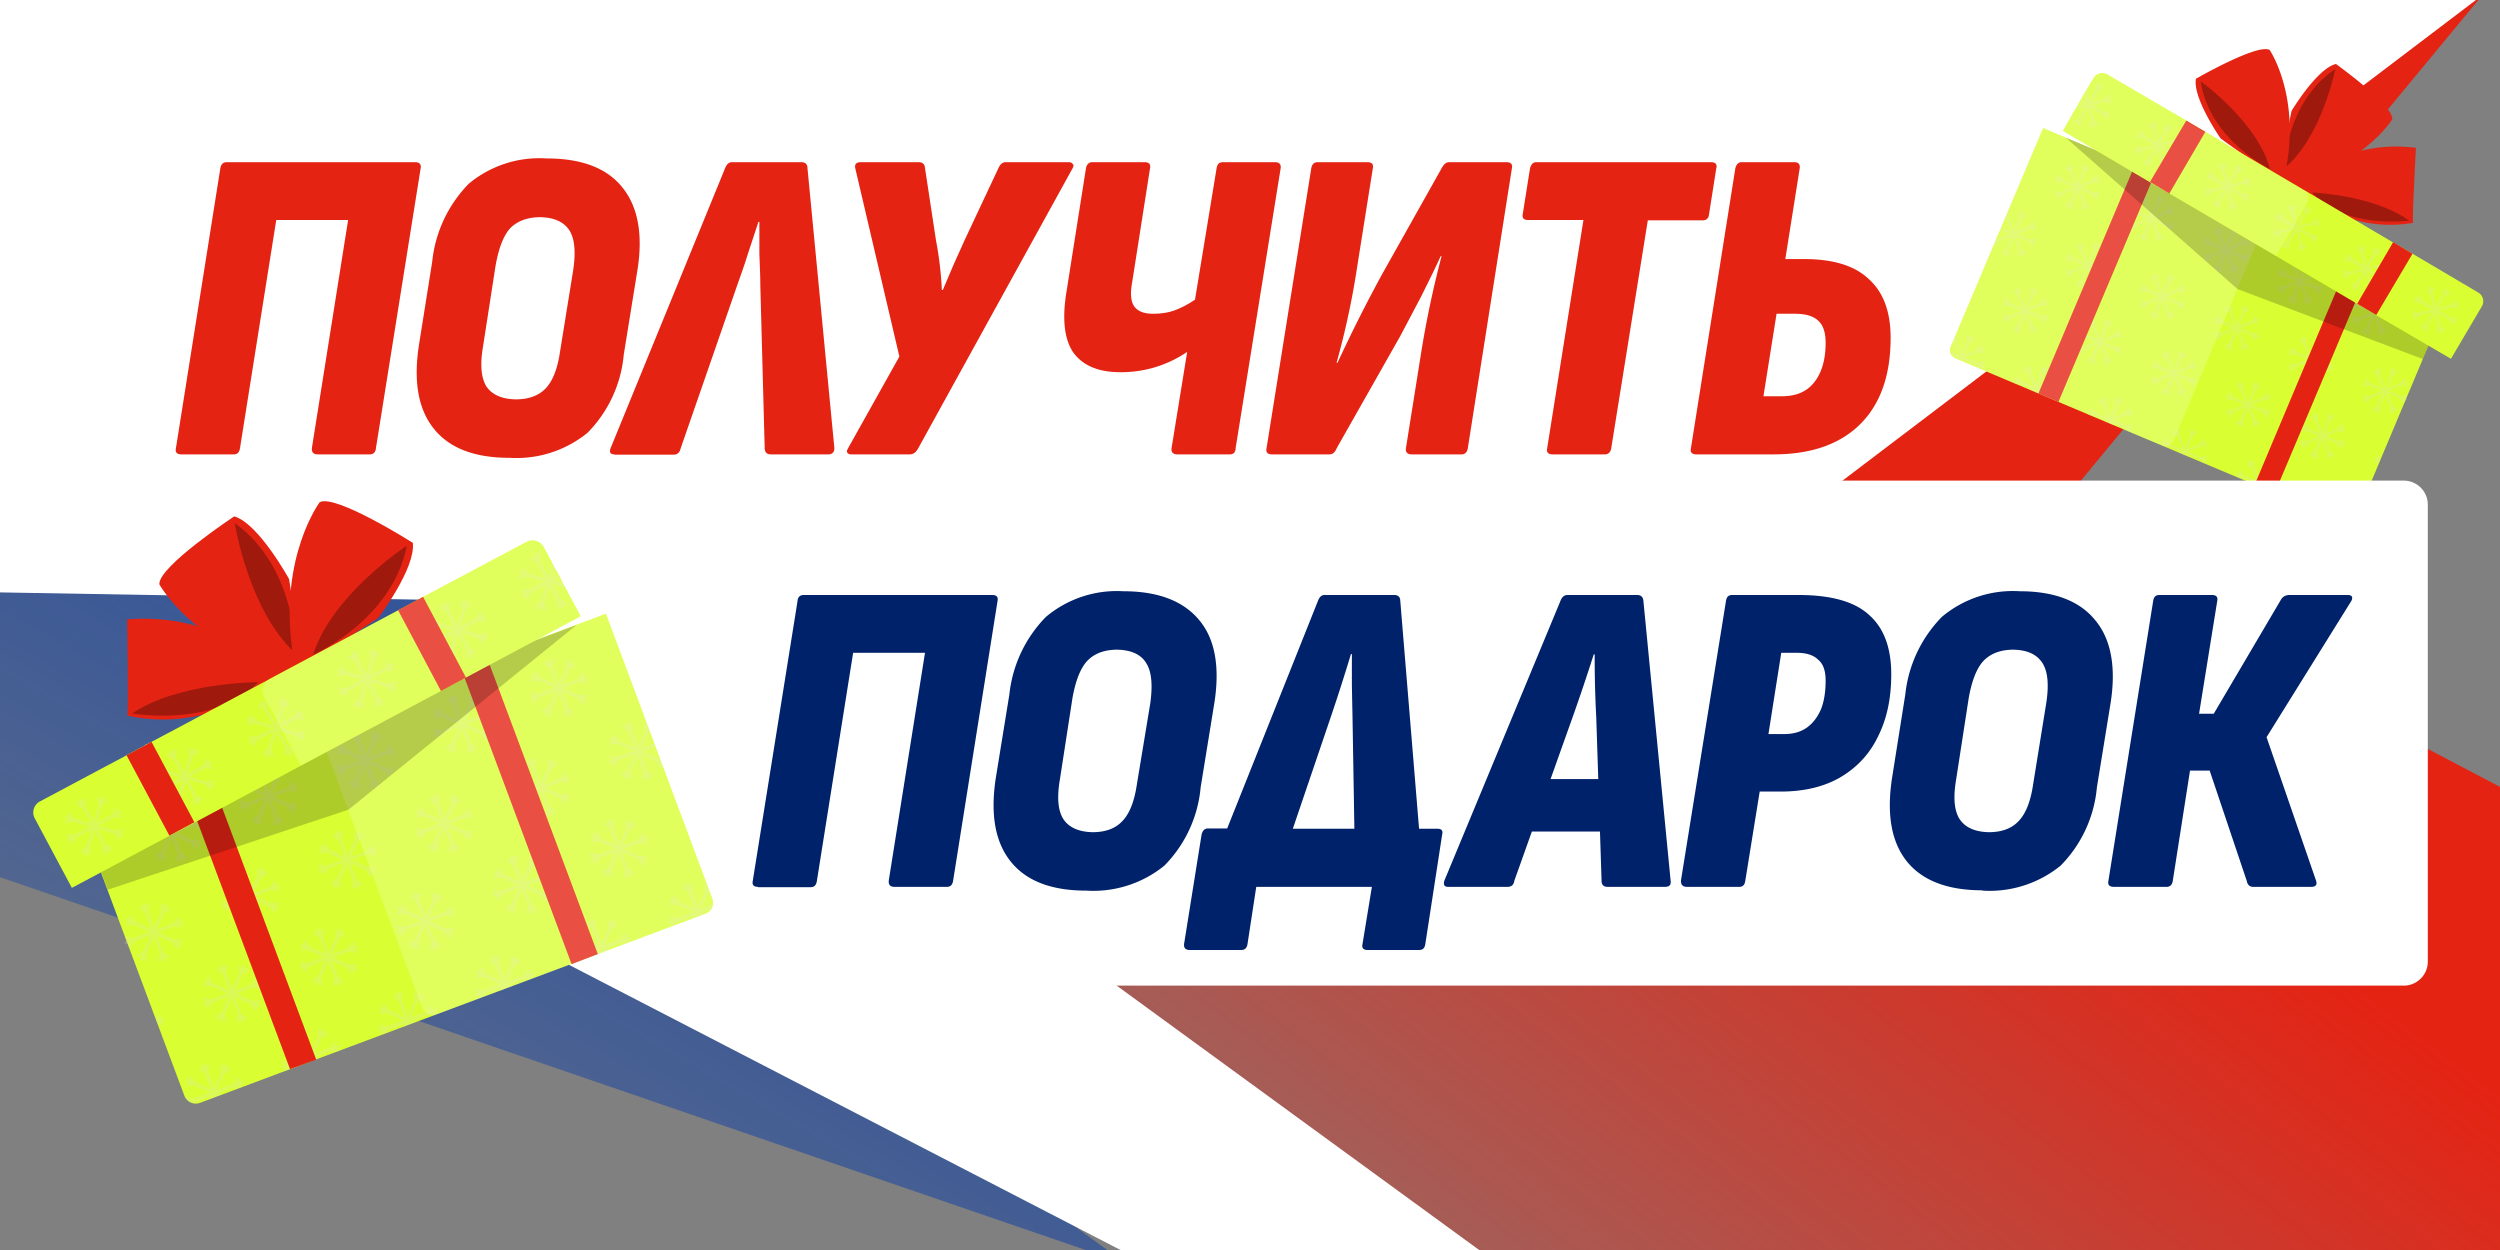 <svg
  xmlns="http://www.w3.org/2000/svg"
  width="80"
  height="40"
  viewBox="0 0 80 40"
  fill="none"
>
  <rect x="0" y="0" width="80" height="40" fill="#808080" stroke="none"/>
  <g clip-path="url(#a)">
    <path
      fill="url(#b)"
      fill-rule="evenodd"
      d="M48.52-21.15 66.25.93l-24.1 11.08L54.2 20.8 23.7 31.45l12.35 9L0 28.07v-7.7l-11.15 1.16-2.64-27.7 62.3-15Z"
      clip-rule="evenodd"
    />
    <path
      fill="url(#c)"
      fill-rule="evenodd"
      d="m75.14-15.6 6.4 12.9L65 17.3l15.38 8.08V40.2l-20.76.96-6.16 1.54-33.18 13.25 16.55-15.75-16.15-13.12 20.77-8.47L25.15 7.4l49.99-23Z"
      clip-rule="evenodd"
    />
    <path
      fill="#fff"
      fill-rule="evenodd"
      d="M69.39-16.43 79.23 0l-22.3 16.92 9.18 3.87-30.5 10.66 12.34 9-33.42 14.67 23.55-13.97-33.46-17.3 11.15-4.62-21.92-.38 1.53-24.62 74-10.66Z"
      clip-rule="evenodd"
    />
    <path
      fill="#E42313"
      d="M5.8 14.54c-.14 0-.2-.07-.17-.2l1.42-8.95c.02-.13.09-.2.2-.2h6.04c.13 0 .2.07.17.2l-1.43 8.95c-.01.13-.08.2-.2.2h-1.66c-.14 0-.2-.07-.19-.2l1.16-7.3h-2.3l-1.16 7.3c-.02.13-.08.2-.2.2H5.8Zm10.5.11c-1.1 0-1.9-.3-2.4-.91-.51-.62-.67-1.5-.5-2.66l.43-2.7A4.18 4.18 0 0 1 15 5.88a3.53 3.53 0 0 1 2.49-.81c1.11 0 1.92.3 2.42.92.5.61.67 1.5.49 2.64l-.44 2.72a4.08 4.08 0 0 1-1.16 2.5 3.6 3.6 0 0 1-2.5.8Zm.2-1.87c.42 0 .74-.12.96-.35.23-.24.38-.63.46-1.17l.42-2.6c.09-.6.05-1.02-.12-1.29-.18-.27-.48-.41-.93-.42-.41 0-.73.12-.96.35-.22.24-.37.64-.47 1.19l-.4 2.58c-.1.58-.07 1 .1 1.29.18.27.5.41.94.42Zm3.16 1.76c-.13 0-.17-.07-.12-.2l3.66-8.95c.05-.13.12-.2.22-.2h2.22c.14 0 .2.07.2.2l.86 8.95c0 .07-.02.12-.06.16a.23.23 0 0 1-.14.04h-1.84c-.12 0-.19-.07-.19-.2l-.14-5.22c0-.35-.02-.68-.03-1.02V7.1h-.03l-.34 1.03c-.1.33-.22.66-.34 1l-1.81 5.22c-.03.13-.1.2-.23.2h-1.89Zm7.57 0a.14.14 0 0 1-.12-.06c-.02-.04 0-.08.03-.14l1.64-2.93-1.41-6.02c-.03-.13.03-.2.17-.2h1.86c.12 0 .19.06.2.19l.35 2.3a11.55 11.55 0 0 1 .19 1.6h.03l.34-.8.36-.8 1.08-2.3c.06-.13.13-.19.23-.19h2.02c.06 0 .1.02.13.06.03.03.03.07-.01.14l-4.94 8.96c-.07.13-.16.19-.27.19h-1.88ZM40.8 5.19c.14 0 .2.07.18.2l-1.44 8.95c0 .13-.07.2-.18.2h-1.69c-.13 0-.2-.07-.18-.2l.5-3.08a3.74 3.74 0 0 1-2.15.65c-.67 0-1.17-.2-1.48-.61-.3-.42-.38-1.08-.23-1.98l.62-3.93c.02-.13.1-.2.2-.2h1.68c.14 0 .2.07.17.2l-.57 3.64c-.07.37-.04.63.07.78.12.16.32.23.6.23.24 0 .47-.03.69-.11.22-.08.44-.2.65-.34l.69-4.2c.02-.13.08-.2.2-.2h1.67Zm-.1 9.35c-.14 0-.2-.07-.17-.2l1.43-8.95c.02-.13.09-.2.2-.2h1.6c.14 0 .2.07.17.2l-.49 3.08a25.8 25.8 0 0 1-.67 3.14h.03a48.51 48.51 0 0 1 1.43-2.84l1.91-3.4a.5.5 0 0 1 .09-.12.21.21 0 0 1 .15-.06h1.83c.14 0 .2.07.17.2l-1.41 8.95c-.02.13-.09.2-.2.2h-1.6c-.13 0-.2-.07-.18-.2l.48-3.01a31.86 31.86 0 0 1 .66-3.13h-.03c-.2.44-.42.88-.64 1.32l-.66 1.25-2.03 3.58a.38.38 0 0 1-.08.13.21.21 0 0 1-.16.06H40.7Zm8.98 0c-.14 0-.2-.07-.17-.2l1.16-7.3H48.9c-.14 0-.2-.06-.17-.2l.23-1.45c.03-.13.1-.2.2-.2h5.6c.13 0 .2.07.16.2l-.23 1.46c-.01.13-.08.2-.2.2h-1.76l-1.17 7.29c-.02.13-.09.2-.2.2h-1.69Zm4.6 0c-.14 0-.2-.07-.17-.2l1.42-8.95c.03-.13.1-.2.2-.2h1.69c.13 0 .19.07.17.2l-.46 2.9h.6c.93 0 1.62.21 2.07.64.47.42.7 1.05.7 1.88 0 1.2-.33 2.13-.98 2.77-.65.64-1.57.96-2.77.96h-2.47Zm2.15-1.86h.59c.45 0 .79-.14 1.03-.44s.37-.72.37-1.27c0-.33-.08-.57-.24-.71-.16-.15-.4-.22-.76-.22h-.57l-.42 2.64ZM74.74 2.04s1.87 1.34 1.81 1.78c0 0-.88 1.44-3.16 2l-.1.77-.6.94c.15-1.63.64-3.98.64-3.98s.8-1.34 1.41-1.5Z"
    />
    <path
      fill="#A0190D"
      d="M74.73 2.21S74.3 4.4 73.08 5.4c0 0 .06-2.14 1.65-3.19Z"
    />
    <path
      fill="#E42313"
      d="M70.27 2.52s1.98-1.14 2.36-.92c0 0 .95 1.4.54 3.7l.64.41s1.28-1.26 3.5-.98c0 0-.13 2.39-.09 2.4-.96.17-1.95 0-2.8-.48a42.9 42.9 0 0 1-3.36-2.22s-.9-1.29-.79-1.91Z"
    />
    <path
      fill="#A0190D"
      d="M73.99 6.16s1.98.08 3.1.9c.01 0-2.07.29-3.1-.9ZM70.42 2.6s1.82 1.3 2.22 2.81c0 0-1.93-.92-2.22-2.81Z"
    />
    <path
      fill="#CFFF00"
      d="m65.38 4.1-2.95 6.98a.3.3 0 0 0 0 .26c.04.06.09.1.15.13L75 16.71a.3.3 0 0 0 .4-.16l2.94-6.99L65.38 4.1Z"
    />
    <path
      fill="#fff"
      d="m65.38 4.1-2.95 6.98a.3.3 0 0 0 0 .26c.04.06.09.1.15.13L75 16.71a.3.3 0 0 0 .4-.16l2.94-6.99L65.38 4.1Z"
      opacity=".2"
    />
    <g
      fill="#E0E0E0"
      opacity=".2"
    >
      <path
        d="M77.68 11.14a.03.03 0 0 0-.03.02v.03l.03-.05ZM77.98 10.39v.04l.02-.05a.02.02 0 0 0-.02 0ZM77.68 10.77l.06.02-.06.01c-.01 0-.02 0-.02.02v.03l.01.01.02.01.11-.02.05-.13-.06-.1a.03.03 0 0 0-.05 0 .03.03 0 0 0 0 .04l.03.05-.06-.02a.04.04 0 0 0-.06.02.04.04 0 0 0 .03.05ZM76.67 9.77l-.07.03.07.01a.03.03 0 0 1 .03.04.03.03 0 0 1-.04.02l-.17-.03-.4.16.4.17.17-.02a.03.03 0 0 1 .03.02.03.03 0 0 1-.02.04h-.07l.06.04a.04.04 0 1 1-.03.07l-.06-.02.04.05a.03.03 0 0 1-.01.04.03.03 0 0 1-.03 0h-.02l-.1-.14-.4-.17.17.4.14.1.01.02v.02a.03.03 0 0 1-.05.01l-.05-.04.02.07a.04.04 0 0 1-.08.03l-.02-.07-.01.07a.03.03 0 0 1-.04.03.03.03 0 0 1-.02-.04l.02-.17-.16-.4-.16.4.02.17a.03.03 0 0 1-.02.03.03.03 0 0 1-.04-.02l-.01-.07-.03.06a.04.04 0 0 1-.05.03.04.04 0 0 1-.02-.05l.02-.07-.05.04a.03.03 0 0 1-.03 0l-.02-.01v-.04h.01l.14-.1.17-.4-.4.16-.1.14-.02.01h-.02l-.01-.01v-.03l.04-.06-.07.02a.04.04 0 0 1-.04 0l-.01-.02v-.01a.04.04 0 0 1 0-.03l.02-.01.06-.03-.06-.01a.03.03 0 0 1-.03-.04.03.03 0 0 1 .03-.02l.17.03.4-.17-.4-.16-.16.02h-.02a.03.03 0 0 1-.02-.02v-.02a.03.03 0 0 1 .03-.02l.07-.01-.07-.03a.04.04 0 1 1 .03-.08l.07.03-.04-.05V9.6a.03.03 0 0 1 .05.01l.1.14.4.17-.17-.4-.13-.1-.01-.02v-.03a.03.03 0 0 1 .04 0l.06.04-.03-.07v-.01a.04.04 0 0 1 .01-.03l.02-.01a.04.04 0 0 1 .05.02l.03.06v-.06l.01-.01a.03.03 0 0 1 .02-.02.03.03 0 0 1 .04.02v.02l-.03.16.17.4.16-.4-.02-.16v-.02a.03.03 0 0 1 .04 0l.02.01v.07l.04-.07a.04.04 0 0 1 .07 0v.04l-.02.06.05-.04a.03.03 0 0 1 .04 0 .03.03 0 0 1 0 .05l-.14.1-.17.4.4-.16.1-.14a.03.03 0 0 1 .05 0 .03.03 0 0 1 0 .04l-.04.05.07-.03a.04.04 0 0 1 .05.03.04.04 0 0 1 0 .03.04.04 0 0 1-.02.02ZM74.3 8.77l-.07.03h.06l.02.02a.03.03 0 0 1 0 .04h-.03l-.16-.02-.4.16.4.17.16-.03a.03.03 0 0 1 .03 0v.02a.03.03 0 0 1 .01.02.03.03 0 0 1-.02.02l-.08.02.07.02.02.03a.04.04 0 0 1-.05.05l-.07-.03.04.06v.01a.03.03 0 0 1-.04.03h-.01l-.1-.14-.4-.17.17.4.13.1a.03.03 0 0 1 .01.04.03.03 0 0 1-.02.01.03.03 0 0 1-.02 0l-.06-.04.03.06a.04.04 0 0 1 0 .04.04.04 0 0 1-.03.02.04.04 0 0 1-.04-.01l-.01-.01-.03-.07v.07h-.01a.03.03 0 0 1-.02.02h-.02l-.02-.01v-.02l.03-.17-.16-.4-.17.4.03.16v.02a.03.03 0 0 1-.02.02h-.01a.03.03 0 0 1-.04-.03v-.06l-.03.06a.04.04 0 0 1-.06.02.04.04 0 0 1-.02-.05l.03-.07-.06.04a.03.03 0 0 1-.04 0 .03.03 0 0 1 0-.05l.14-.1.17-.4-.4.17-.1.14a.03.03 0 0 1-.04 0 .03.03 0 0 1-.01-.04l.04-.05-.06.02h-.04a.04.04 0 0 1 0-.08l.07-.02-.07-.01a.03.03 0 0 1-.01-.06h.02l.17.02.4-.16-.4-.17-.17.03h-.01l-.02-.01v-.02a.03.03 0 0 1 .02-.03l.07-.01-.06-.03a.04.04 0 0 1 .03-.08l.06.03-.04-.06a.03.03 0 0 1 .01-.04.03.03 0 0 1 .05 0l.1.15.4.16-.17-.4-.14-.1-.01-.02v-.02a.03.03 0 0 1 .05 0l.05.03-.02-.06a.04.04 0 0 1 0-.03.04.04 0 0 1 .07 0l.03.06.01-.07a.03.03 0 0 1 .04-.02.03.03 0 0 1 .02.02v.02l-.03.16.17.4.17-.4-.03-.16a.03.03 0 0 1 .02-.04.03.03 0 0 1 .04.03l.01.06.03-.06a.04.04 0 0 1 .08.03l-.03.07.05-.04a.03.03 0 0 1 .04 0l.01.02a.03.03 0 0 1 0 .02v.01l-.15.1-.16.4.4-.17.1-.13a.03.03 0 0 1 .04-.01.03.03 0 0 1 0 .04l-.03.06.06-.03a.04.04 0 0 1 .03.08ZM71.91 7.77l-.06.02.07.01a.03.03 0 0 1 .02.04.03.03 0 0 1-.03.03l-.17-.03-.4.16.4.17.16-.03a.03.03 0 0 1 .04.03.03.03 0 0 1-.03.03l-.06.01.06.03a.04.04 0 1 1-.03.08l-.07-.03.04.06v.02a.03.03 0 0 1-.02.03h-.01l-.02-.02-.1-.14-.4-.16.17.4.14.1v.01a.03.03 0 0 1-.02.04h-.02l-.06-.04.03.06a.04.04 0 0 1 0 .05.04.04 0 0 1-.05 0 .05.05 0 0 1-.03-.02l-.02-.06-.02.06a.03.03 0 0 1 0 .02.03.03 0 0 1-.03.01.03.03 0 0 1-.03-.04l.03-.16-.16-.4-.17.4.03.16v.01a.03.03 0 0 1-.04.03.03.03 0 0 1-.02-.01v-.02l-.01-.07-.03.07a.04.04 0 0 1-.05.02.04.04 0 0 1-.03-.05l.03-.07-.06.04a.03.03 0 0 1-.03 0h-.01v-.03a.03.03 0 0 1 0-.02l.15-.1.16-.4-.4.17-.1.13a.03.03 0 0 1-.03.01h-.02v-.04l.04-.06-.06.03a.04.04 0 0 1-.06-.02v-.02a.04.04 0 0 1 .01-.03h.02l.06-.03-.06-.02a.03.03 0 0 1-.03-.02v-.02a.03.03 0 0 1 .04-.02l.16.03.4-.16-.4-.17-.16.03a.03.03 0 1 1-.01-.06l.06-.02-.06-.02a.04.04 0 1 1 .03-.08l.06.02-.04-.05v-.01a.03.03 0 0 1 0-.03.03.03 0 0 1 .02-.01.03.03 0 0 1 .04.01l.1.14.4.17-.17-.4-.14-.1a.03.03 0 0 1 .02-.05h.02l.06.04-.03-.06a.04.04 0 0 1 .01-.05h.01a.04.04 0 0 1 .06.01l.02.07.02-.07a.03.03 0 0 1 .03-.02l.02.01v.02l-.02.17.16.4.17-.4-.03-.17a.03.03 0 0 1 .03-.03.03.03 0 0 1 .02 0 .03.03 0 0 1 .01.03l.02.06.02-.06a.04.04 0 0 1 .06-.02.04.04 0 0 1 .02.05l-.03.06.06-.03a.03.03 0 0 1 .03 0h.01v.05l-.14.1-.17.4.4-.17.1-.14a.03.03 0 0 1 .02-.01.03.03 0 0 1 .02 0 .03.03 0 0 1 0 .05l-.03.05.06-.02a.04.04 0 0 1 .05 0 .04.04 0 0 1 0 .05.04.04 0 0 1-.02.03ZM69.54 6.76l-.07.03.07.01a.03.03 0 0 1 .03.04.03.03 0 0 1-.04.02l-.17-.03-.4.17.4.16.17-.02a.03.03 0 0 1 .03.02v.02a.03.03 0 0 1-.01.02h-.02l-.06.01.06.03a.04.04 0 1 1-.03.08l-.06-.03.03.05a.03.03 0 0 1 .01.03l-.01.02a.03.03 0 0 1-.03 0l-.02-.01-.1-.14-.4-.17.17.4.14.1v.01l.01.01a.03.03 0 0 1 0 .02.03.03 0 0 1-.05.01l-.05-.04.02.07v.01a.04.04 0 0 1 0 .03l-.02.01a.04.04 0 0 1-.06-.02l-.02-.07-.01.07a.03.03 0 0 1-.03.03h-.01l-.02-.02v-.02L69 7.5l-.16-.4-.17.4.03.17a.03.03 0 0 1 0 .02.03.03 0 0 1-.03.01.03.03 0 0 1-.03-.02l-.01-.07-.03.06a.04.04 0 0 1-.08-.03l.03-.06-.06.04a.03.03 0 0 1-.03 0v-.01a.03.03 0 0 1 0-.05l.14-.1.16-.39-.4.16-.1.14a.03.03 0 0 1-.03.01c-.02 0-.02-.01-.02-.02v-.03l.04-.05-.06.02h-.03a.05.05 0 0 1-.03-.02.04.04 0 0 1 .03-.05l.06-.03-.06-.01a.03.03 0 0 1-.03-.05.03.03 0 0 1 .02-.01h.02l.16.03.4-.17-.4-.16-.16.02h-.02a.03.03 0 0 1-.02-.02V6.8a.03.03 0 0 1 .03-.02l.07-.01-.07-.03a.04.04 0 1 1 .03-.07l.07.02-.04-.05v-.01a.03.03 0 0 1 0-.03.03.03 0 0 1 .05 0l.1.14.4.17-.17-.4-.13-.1-.02-.02v-.03a.03.03 0 0 1 .05 0l.06.04-.03-.07v-.01a.04.04 0 0 1 .02-.04.04.04 0 0 1 .06.02l.03.06v-.06a.03.03 0 0 1 .04-.03.03.03 0 0 1 .03.04l-.03.16.16.4.17-.4-.02-.16a.03.03 0 0 1 .02-.03.03.03 0 0 1 .03 0 .03.03 0 0 1 0 .02l.02.07.03-.07a.04.04 0 0 1 .05-.02.04.04 0 0 1 .02.06l-.02.06.05-.04a.03.03 0 0 1 .03 0 .03.03 0 0 1 .02 0 .03.03 0 0 1 0 .03v.02h-.01l-.14.1-.17.4.4-.16.1-.14a.03.03 0 0 1 .05 0v.04l-.04.05.07-.02a.04.04 0 0 1 .05.03v.02a.04.04 0 0 1-.02.02ZM67.16 5.76l-.06.03h.06a.03.03 0 0 1 .03.04l-.01.02-.03.01-.16-.03-.4.16.4.17.16-.03a.03.03 0 0 1 .01.07h-.07l.07.03a.04.04 0 0 1 .02.06.04.04 0 0 1-.06.02l-.06-.03.04.06v.01a.03.03 0 0 1-.03.04.03.03 0 0 1-.02-.01l-.1-.14-.4-.17.17.4.13.1a.03.03 0 0 1 .01.04.03.03 0 0 1-.02.02.03.03 0 0 1-.02-.01l-.06-.04.03.06v.02a.04.04 0 0 1-.02.04.04.04 0 0 1-.06-.02l-.03-.07v.07a.03.03 0 0 1-.02.02.03.03 0 0 1-.02 0h-.01a.03.03 0 0 1-.02-.03l.03-.17-.16-.4-.17.4.03.16-.01.03-.02.01h-.02l-.02-.02V6.6l-.03.06a.04.04 0 0 1-.08 0v-.03l.02-.06-.05.03a.03.03 0 0 1-.03 0h-.01a.03.03 0 0 1 0-.05l.14-.1.17-.4-.4.17-.1.14h-.04a.03.03 0 0 1-.02-.03h.01l.04-.06-.07.02a.04.04 0 0 1-.05 0 .04.04 0 0 1 0-.04.04.04 0 0 1 .02-.03l.07-.03-.07-.01a.03.03 0 0 1-.02-.03.03.03 0 0 1 0-.03h.03l.17.02.4-.16-.4-.17-.17.03h-.01a.03.03 0 0 1-.02-.03.03.03 0 0 1 .02-.03l.07-.01-.06-.03a.04.04 0 0 1-.03-.05.04.04 0 0 1 .06-.03l.06.03-.04-.06a.03.03 0 0 1 .06-.03l.1.14.39.16-.17-.4-.13-.1a.03.03 0 0 1-.01-.04.03.03 0 0 1 .04 0l.06.03-.03-.06a.04.04 0 0 1 .03-.05.04.04 0 0 1 .05.02l.03.06v-.06l.01-.02a.03.03 0 0 1 .03 0 .03.03 0 0 1 .03.02l-.03.17.16.4.17-.4-.02-.16a.03.03 0 0 1 .02-.04.03.03 0 0 1 .04.03v.06l.04-.06a.04.04 0 0 1 .07.03l-.02.07.05-.04a.03.03 0 0 1 .04 0 .03.03 0 0 1 0 .05l-.14.1-.17.4.4-.17.1-.13a.03.03 0 0 1 .03-.02.03.03 0 0 1 .02.05l-.04.06.07-.03a.04.04 0 0 1 .05.02.04.04 0 0 1-.02.06ZM76.01 15.09a.03.03 0 0 0-.03.02v.02H76l.02-.04ZM76.31 14.33a.03.03 0 0 0 0 .04l.03-.05a.03.03 0 0 0-.03.01ZM76.01 14.71l.07.03-.07.01a.03.03 0 0 0-.03.04.03.03 0 0 0 .02.02h.02l.12-.01.05-.13-.07-.1a.03.03 0 0 0-.04 0h-.01a.03.03 0 0 0 0 .04l.04.06-.07-.03a.04.04 0 0 0-.03.08ZM73.61 13.66a.04.04 0 0 1 .06-.03l.06.03-.04-.06v-.02a.03.03 0 0 1 .01-.02.03.03 0 0 1 .05 0l.1.15.4.16-.17-.4-.14-.1-.01-.01v-.02a.03.03 0 0 1 .05-.02l.05.04-.02-.06v-.03a.04.04 0 0 1 .02-.02.04.04 0 0 1 .06.02l.02.06.01-.06a.03.03 0 1 1 .07 0l-.03.17.16.4.17-.4-.03-.16a.03.03 0 0 1 .03-.04.03.03 0 0 1 .03.03l.01.07.03-.07a.04.04 0 0 1 .05-.02.04.04 0 0 1 .03.05l-.03.07.06-.04a.03.03 0 0 1 .04.03v.02l-.15.1-.16.4.4-.17.1-.13c0-.01 0-.02.02-.02h.02a.03.03 0 0 1 0 .05l-.03.06.06-.03H75l.03.03a.04.04 0 0 1-.03.05l-.06.03h.07l.02.02v.02a.03.03 0 0 1-.01.02l-.01.01h-.02l-.16-.03-.4.16.4.17.16-.03a.03.03 0 0 1 .04.03.03.03 0 0 1-.02.04h-.08l.07.04a.04.04 0 1 1-.04.07l-.06-.02.04.05a.03.03 0 0 1-.01.05.03.03 0 0 1-.03 0l-.01-.01-.1-.14-.4-.17.16.4.14.1v.01l.01.01v.01a.03.03 0 0 1-.01.02.03.03 0 0 1-.02 0h-.02l-.05-.04.03.07a.04.04 0 0 1-.03.05h-.03a.04.04 0 0 1-.02-.02l-.03-.07-.01.07-.01.02h-.03l-.02-.01v-.02l.03-.17-.16-.4-.17.4.03.17a.03.03 0 0 1-.05.03l-.02-.02v-.07l-.03.07a.04.04 0 0 1-.08-.04l.02-.06-.05.04a.03.03 0 0 1-.05-.04l.01-.01.14-.1.17-.4-.4.16-.1.14a.03.03 0 0 1-.04.01.03.03 0 0 1-.01-.04l.04-.06-.07.03a.04.04 0 0 1-.04-.01l-.01-.02a.04.04 0 0 1 .02-.05l.07-.03h-.07a.03.03 0 1 1 .01-.07l.17.03.4-.16-.4-.17-.17.02h-.01a.03.03 0 0 1-.02-.02.03.03 0 0 1 0-.03h.02l.07-.02-.07-.03a.04.04 0 0 1-.02-.02.04.04 0 0 1 0-.03ZM71.24 12.65a.04.04 0 0 1 .05-.02l.07.03-.04-.06v-.04h.05l.1.14.4.17-.17-.4-.13-.1a.03.03 0 0 1 0-.05h.03l.06.04-.03-.06a.04.04 0 0 1 .06-.06l.02.03.03.06v-.07h.01v-.02h.03l.02.01v.02l-.02.17.16.4.17-.4-.03-.16a.03.03 0 0 1 .03-.04h.02l.02.03v.06l.03-.06a.04.04 0 0 1 .06-.02.04.04 0 0 1 .02.05l-.03.06.06-.03a.03.03 0 0 1 .04 0v.01a.03.03 0 0 1 0 .03l-.14.1-.17.4.4-.16.1-.14.02-.01a.03.03 0 0 1 .03.01v.02a.03.03 0 0 1 0 .02l-.04.05.06-.02a.04.04 0 0 1 .06.02.04.04 0 0 1 0 .03l-.01.02h-.01l-.07.03.07.01a.03.03 0 0 1 .02.02v.02a.03.03 0 0 1-.01.02.03.03 0 0 1-.02 0l-.17-.02-.4.16.4.17.16-.03h.03v.05l-.02.01-.06.01.06.03a.04.04 0 0 1 .02.06l-.02.02h-.03l-.06-.03.03.06a.03.03 0 0 1 0 .04.03.03 0 0 1-.05 0l-.1-.14-.4-.17.17.4.14.1a.03.03 0 0 1 0 .04.03.03 0 0 1-.04 0l-.05-.03.02.06v.02a.04.04 0 0 1 0 .03h-.02a.04.04 0 0 1-.05 0v-.02l-.03-.06-.01.07a.03.03 0 0 1-.02.02h-.02l-.02-.02v-.02l.02-.16-.16-.4-.17.4.03.16a.03.03 0 0 1 0 .03.03.03 0 0 1-.03 0 .03.03 0 0 1-.03-.02l-.01-.06-.03.06a.04.04 0 0 1-.06.02.04.04 0 0 1-.02-.05l.03-.07-.06.04a.03.03 0 0 1-.03 0h-.01a.03.03 0 0 1 0-.05l.15-.1.16-.4-.4.17-.1.14a.03.03 0 0 1-.03 0h-.01a.03.03 0 0 1-.01-.01.03.03 0 0 1 0-.03l.04-.05-.06.02h-.04l-.01-.01a.04.04 0 0 1 0-.05l.02-.01.06-.03-.07-.01a.03.03 0 0 1-.02-.04v-.01a.03.03 0 0 1 .02-.01h.01l.17.03.4-.17-.4-.17-.16.03h-.02a.03.03 0 0 1-.02-.02.03.03 0 0 1 .03-.04l.06-.01-.06-.03a.04.04 0 0 1-.02-.02.04.04 0 0 1 0-.04ZM68.86 11.65a.04.04 0 0 1 .06-.02l.06.02-.04-.05v-.04a.03.03 0 0 1 .05 0l.1.14.4.17-.17-.4-.13-.1a.03.03 0 0 1-.01-.02.03.03 0 0 1 0-.02.03.03 0 0 1 .05-.01l.05.04-.03-.07v-.01a.04.04 0 0 1 .03-.04.04.04 0 0 1 .05.02l.03.07.01-.07a.03.03 0 0 1 .01-.02h.05v.03l-.03.17.17.4.16-.4-.02-.17v-.02a.03.03 0 0 1 .02-.01h.03v.02l.02.07.03-.06a.04.04 0 0 1 .05-.03l.02.03v.03l-.02.06.05-.04h.01a.03.03 0 0 1 .03.05l-.14.1-.17.4.4-.16.1-.14.02-.01h.03a.03.03 0 0 1 0 .02v.02l-.04.06.07-.02a.04.04 0 0 1 .05.02.04.04 0 0 1-.02.05l-.07.03.07.01.02.01a.03.03 0 0 1 0 .05h-.03l-.17-.03-.4.17.4.16.17-.02h.02l.01.02a.03.03 0 0 1-.02.04l-.07.01.07.03a.04.04 0 0 1 .02.05l-.03.03h-.03l-.06-.03.04.05v.03l-.01.02a.03.03 0 0 1-.03 0l-.01-.01-.1-.14-.4-.17.16.4.14.1a.03.03 0 0 1 0 .05.03.03 0 0 1-.01 0h-.03l-.05-.04.02.07a.04.04 0 0 1 0 .04.04.04 0 0 1-.05.01.05.05 0 0 1-.02-.02l-.03-.06-.01.06v.01a.03.03 0 0 1-.04.02.03.03 0 0 1-.02-.04l.03-.16-.16-.4-.17.4.02.16v.03a.03.03 0 0 1-.02.01h-.01a.03.03 0 0 1-.03-.02v-.08l-.04.07a.04.04 0 1 1-.07-.04l.02-.06-.05.04h-.05a.03.03 0 0 1 .01-.05l.14-.1.17-.4-.4.17-.1.14a.03.03 0 0 1-.04 0 .03.03 0 0 1-.01-.04l.04-.06-.07.03a.04.04 0 0 1-.04 0l-.01-.02a.04.04 0 0 1 .02-.06l.06-.02-.06-.02h-.02a.03.03 0 0 1 .03-.06l.16.03.4-.16-.4-.17-.16.03a.03.03 0 0 1-.04-.03l.01-.02.02-.01.07-.01-.07-.03a.04.04 0 0 1-.02-.06ZM66.48 10.65a.04.04 0 0 1 .06-.03l.06.03-.04-.05v-.04h.01a.03.03 0 0 1 .05 0l.1.14.4.16-.17-.4-.14-.1-.01-.01v-.02a.03.03 0 0 1 .05-.02l.06.05-.03-.07a.04.04 0 0 1 .05-.05l.03.02.02.06.02-.06a.03.03 0 0 1 .03-.03.03.03 0 0 1 .03.04l-.03.16.16.4.17-.4-.03-.16a.03.03 0 0 1 .03-.04.03.03 0 0 1 .03.03l.01.07.03-.07.02-.02a.04.04 0 0 1 .06.06l-.03.06.06-.04a.03.03 0 1 1 .03.05l-.14.1-.16.4.4-.17.1-.13.02-.02a.03.03 0 0 1 .03.05l-.04.06.06-.03a.04.04 0 0 1 .06.03.04.04 0 0 1 0 .03.04.04 0 0 1-.03.02l-.06.03h.06a.03.03 0 0 1 .03.05.03.03 0 0 1-.02.02h-.02l-.16-.03-.4.16.4.17.16-.02a.03.03 0 0 1 .04.03.03.03 0 0 1-.02.02l-.07.02.06.03a.04.04 0 0 1 .02.05.04.04 0 0 1-.05.02l-.07-.02.04.05a.03.03 0 0 1-.04.05l-.01-.01-.1-.14-.4-.17.17.4.13.1h.01a.03.03 0 0 1 0 .05h-.02a.03.03 0 0 1-.02 0l-.06-.04.03.06v.04a.04.04 0 0 1-.03.02.04.04 0 0 1-.04-.01l-.01-.01-.03-.07v.07a.03.03 0 0 1-.02.02h-.03a.03.03 0 0 1-.02-.03l.03-.17-.16-.4-.17.4.02.16a.03.03 0 0 1 0 .03h-.01l-.01.01a.03.03 0 0 1-.04-.02v-.07l-.04.06a.04.04 0 0 1-.05.02.04.04 0 0 1-.02-.05l.02-.06-.05.03a.03.03 0 0 1-.03 0h-.01l-.01-.03.01-.02.14-.1.17-.39-.4.16-.1.14a.03.03 0 0 1-.04.01l-.02-.02v-.02l.05-.06-.07.03h-.03a.05.05 0 0 1-.02-.03.04.04 0 0 1 .02-.05l.06-.03h-.06l-.02-.02v-.05a.03.03 0 0 1 .03 0l.16.03.4-.16-.4-.17-.16.02h-.02l-.02-.02a.03.03 0 0 1 .01-.02.03.03 0 0 1 .02-.02h.07l-.07-.04a.04.04 0 0 1-.02-.04v-.01ZM64.1 9.64a.04.04 0 0 1 .06-.02l.06.03-.04-.06v-.02a.03.03 0 0 1 .06-.02l.1.14.39.17-.16-.4-.14-.1-.01-.02v-.02a.03.03 0 0 1 .02-.02.03.03 0 0 1 .03.01l.05.04-.02-.06v-.02a.04.04 0 0 1 .02-.04.04.04 0 0 1 .05 0v.02l.03.07.01-.07v-.01a.03.03 0 0 1 .04-.01.03.03 0 0 1 .02.03l-.03.17.17.4.17-.4-.03-.17a.03.03 0 0 1 .03-.03.03.03 0 0 1 .03.02l.01.07.03-.06a.04.04 0 0 1 .08.03l-.03.06.05-.04a.03.03 0 0 1 .03 0 .03.03 0 0 1 .03.02.03.03 0 0 1-.02.04l-.14.1-.17.4.4-.17.1-.14a.03.03 0 0 1 .05 0 .03.03 0 0 1 0 .04l-.04.05.07-.02a.04.04 0 0 1 .05 0 .04.04 0 0 1 .01.04.04.04 0 0 1-.03.04l-.06.02.06.01h.01l.01.02a.03.03 0 0 1 0 .02v.01a.03.03 0 0 1-.02.02l-.17-.03-.4.16.4.17.16-.03a.03.03 0 0 1 .04.01.03.03 0 0 1-.03.05l-.07.01.07.03a.04.04 0 1 1-.04.08l-.06-.03.04.06v.04h-.05l-.1-.15-.4-.16.17.4.13.1a.03.03 0 0 1 .02.02.03.03 0 0 1-.05.03l-.06-.04.03.06a.04.04 0 0 1 0 .04.04.04 0 0 1-.04.02.04.04 0 0 1-.04-.03l-.03-.06v.06a.03.03 0 0 1-.02.03.03.03 0 0 1-.02 0h-.01l-.02-.02v-.02l.03-.16-.16-.4-.17.4.03.16v.03h-.02a.03.03 0 0 1-.02.01h-.02v-.02l-.02-.08-.02.07a.04.04 0 0 1-.06.02.04.04 0 0 1-.02-.06l.02-.06-.05.04h-.02a.03.03 0 0 1-.02 0v-.05l.14-.1.17-.4-.4.17-.1.14a.03.03 0 0 1-.04 0 .03.03 0 0 1-.02-.01v-.02l.05-.06-.07.02h-.03a.04.04 0 0 1-.02-.05l.02-.02.07-.03-.07-.01h-.01l-.01-.02v-.04h.03l.17.02.4-.16-.4-.17-.17.03h-.02a.03.03 0 0 1-.01-.03v-.02l.02-.01.07-.01-.07-.03h-.01v-.02a.04.04 0 0 1 0-.04ZM75.64 12.82a.04.04 0 0 1-.02-.03v-.03l.02-.02.07-.03-.07-.01-.02-.01v-.05h.03l.17.03.4-.16-.4-.17-.16.03h-.02a.03.03 0 0 1-.02-.04.03.03 0 0 1 .03-.03h.06l-.06-.03-.01-.01a.04.04 0 0 1 0-.06.04.04 0 0 1 .04-.01l.07.03-.04-.06a.03.03 0 0 1 .03-.05h.01v.01l.1.14.4.17-.16-.4-.13-.1a.03.03 0 0 1-.01-.04.03.03 0 0 1 .04-.01l.06.04-.03-.07a.04.04 0 0 1 .02-.05.04.04 0 0 1 .04 0 .04.04 0 0 1 .02.02l.02.07.02-.07a.03.03 0 0 1 0-.02h.02a.03.03 0 0 1 .02 0 .03.03 0 0 1 .02.02v.01l-.03.17.16.4.16-.4-.02-.17a.03.03 0 0 1 .05-.03v.02l.02.06.03-.06a.04.04 0 0 1 .05-.02.04.04 0 0 1 .02.05l-.02.07.05-.04a.03.03 0 0 1 .03 0 .03.03 0 0 1 .02 0 .03.03 0 0 1 0 .03v.01l-.01.01-.14.1-.17.4.4-.17.1-.13.01-.01a.03.03 0 0 1 .04 0 .03.03 0 0 1 0 .04l-.04.06.07-.03H77a.04.04 0 0 1 0 .08l-.07.02.07.02h.01l.01.01a.03.03 0 0 1 0 .02v.02H77c0 .01 0 .01 0 0l-.17-.02-.4.16.4.17.16-.03h.02v.01a.03.03 0 0 1 .02.02v.02l-.03.02h-.06l.06.04a.04.04 0 0 1 0 .07h-.03l-.07-.02.04.05v.04a.03.03 0 0 1-.04 0h-.01l-.1-.14-.4-.17.17.4.14.1v.04a.03.03 0 0 1-.04.01l-.06-.04.03.07a.04.04 0 0 1 0 .03.04.04 0 0 1-.03.02.04.04 0 0 1-.05-.02l-.03-.06v.06l-.02.02h-.05v-.03l.03-.16-.16-.4-.17.4.03.16-.01.02-.02.01a.03.03 0 0 1-.03-.02l-.02-.07-.02.07a.04.04 0 0 1-.08-.04l.03-.06-.06.04a.03.03 0 0 1-.04 0 .03.03 0 0 1 0-.05l.14-.1.17-.4-.4.17-.1.13a.03.03 0 0 1-.04.01.03.03 0 0 1-.01-.02.03.03 0 0 1 0-.02l.04-.06-.06.03a.04.04 0 0 1-.04 0ZM73.27 11.81a.04.04 0 0 1-.03-.02.04.04 0 0 1 .03-.05l.06-.03-.06-.01c-.01 0-.02 0-.02-.02a.03.03 0 0 1 0-.04h.03l.16.02.4-.16-.4-.17-.16.03h-.02a.03.03 0 0 1-.02-.03l.01-.02.02-.01.06-.01-.06-.03a.04.04 0 0 1-.02-.05.04.04 0 0 1 .05-.03l.07.03-.04-.06a.03.03 0 0 1 .03-.04h.02l.1.15.4.16-.17-.4-.13-.1a.03.03 0 0 1-.02-.01.03.03 0 0 1 0-.03h.02a.03.03 0 0 1 .02-.01h.01l.06.04-.03-.06a.04.04 0 0 1 .02-.05.04.04 0 0 1 .06.02l.03.06v-.06a.03.03 0 0 1 .04-.03h.02a.03.03 0 0 1 0 .02v.02l-.02.16.16.4.17-.4-.03-.16a.03.03 0 0 1 .05-.03c.01 0 .02 0 .02.02v.06l.03-.06a.04.04 0 1 1 .08.03l-.02.07.05-.04h.02a.03.03 0 0 1 .03.03l-.01.02-.14.1-.17.4.4-.17.1-.14a.03.03 0 0 1 .02-.01.03.03 0 0 1 .02 0 .03.03 0 0 1 .02.03v.01l-.01.01-.04.06.06-.03h.02a.04.04 0 0 1 .03 0l.01.02a.04.04 0 0 1-.02.06l-.07.02.07.02a.03.03 0 0 1 .02.03.03.03 0 0 1-.03.03l-.17-.03-.4.16.4.17.17-.03a.03.03 0 0 1 .02 0v.02h.01a.03.03 0 0 1-.02.04l-.07.02.06.02.03.03a.04.04 0 0 1-.06.05l-.06-.03.04.06v.02l-.01.02a.03.03 0 0 1-.03 0h-.02l-.1-.14-.4-.17.17.4.14.1.01.02v.02a.03.03 0 0 1-.05 0l-.05-.03.02.06a.04.04 0 0 1-.02.06h-.03a.04.04 0 0 1-.03-.03l-.02-.06-.01.07a.03.03 0 0 1-.02.02.03.03 0 0 1-.02 0 .03.03 0 0 1-.02-.04l.03-.16-.17-.4-.17.4.03.16a.03.03 0 0 1-.02.04.03.03 0 0 1-.03 0 .03.03 0 0 1-.01-.03l-.01-.06-.03.06a.04.04 0 1 1-.08-.03l.03-.07-.05.04h-.05a.03.03 0 0 1 0-.05l.15-.1.16-.39-.4.16-.1.14-.01.01h-.02c-.02 0-.02-.02-.02-.02v-.03l.04-.05-.06.02h-.03ZM70.9 10.81a.04.04 0 0 1-.04-.04.04.04 0 0 1 .03-.04l.06-.02-.06-.02a.03.03 0 0 1-.03-.03.03.03 0 0 1 .04-.03l.16.03.4-.16-.4-.17-.16.03a.03.03 0 0 1-.03-.01.03.03 0 0 1 .01-.05h.01l.07-.01-.07-.03a.04.04 0 1 1 .04-.08l.06.03-.04-.06a.03.03 0 0 1 .01-.04.03.03 0 0 1 .04 0l.1.14.4.17-.17-.4-.13-.1h-.01v-.04a.03.03 0 0 1 .05 0l.05.03-.03-.06a.04.04 0 0 1 .03-.05.04.04 0 0 1 .05.02l.03.06.01-.07.01-.02h.03a.03.03 0 0 1 .02.03l-.03.17.17.4.17-.4-.03-.17a.03.03 0 0 1 0-.02.03.03 0 0 1 .02-.01.03.03 0 0 1 .04.01v.01l.01.07.03-.06V9.8a.04.04 0 0 1 .07.05l-.02.06.05-.04a.03.03 0 0 1 .05.01v.01a.03.03 0 0 1 0 .03h-.01l-.14.1-.17.4.4-.16.1-.14.02-.01h.03v.05l-.04.05.07-.02h.03a.04.04 0 0 1 .02.05l-.02.02-.06.03.06.01c.01 0 .02 0 .02.02v.02a.03.03 0 0 1 0 .02.03.03 0 0 1-.03 0l-.16-.02-.4.16.4.17.16-.03h.02l.01.03v.02l-.02.01-.07.01.07.03a.04.04 0 0 1 .02.05l-.02.03h-.04l-.06-.03.04.05a.03.03 0 0 1 0 .03v.01a.03.03 0 0 1-.02.01h-.03l-.1-.15-.4-.16.17.4.13.1.01.01v.03a.03.03 0 0 1-.05 0l-.05-.03.03.06a.04.04 0 0 1 0 .03l-.01.02h-.05a.04.04 0 0 1-.02-.02l-.03-.06v.06l-.02.02h-.03a.03.03 0 0 1-.02-.03l.03-.16-.16-.4-.17.4.02.16v.02a.03.03 0 0 1-.02.02.03.03 0 0 1-.04-.03v-.07l-.04.07v.01a.04.04 0 0 1-.07-.05l.02-.06-.05.04a.03.03 0 0 1-.03 0h-.01a.03.03 0 0 1 0-.05l.14-.1.17-.4-.4.17-.1.14h-.05a.03.03 0 0 1 0-.04l.03-.06-.06.03h-.03ZM68.51 9.8a.04.04 0 0 1-.02-.02.04.04 0 0 1 .02-.05l.07-.03h-.07a.03.03 0 0 1-.02-.04.03.03 0 0 1 .03-.03l.17.03.4-.16-.4-.17-.17.03h-.01l-.02-.02v-.02a.03.03 0 0 1 .02-.03l.08-.01-.07-.03a.04.04 0 1 1 .03-.07l.07.02-.04-.05a.03.03 0 1 1 .05-.04l.1.14.4.17-.17-.4-.13-.1-.02-.02a.03.03 0 0 1 .03-.04h.02l.06.05-.03-.07a.04.04 0 0 1 .03-.05.04.04 0 0 1 .05.02l.03.06v-.06a.03.03 0 0 1 .02-.02.03.03 0 0 1 .05.03l-.03.16.16.4.17-.4-.03-.16V8.8a.03.03 0 0 1 .05-.01l.01.02.01.07.03-.07a.04.04 0 0 1 .06-.02.04.04 0 0 1 .02.06l-.03.06.06-.04a.03.03 0 0 1 .04 0 .03.03 0 0 1 0 .05l-.14.1-.17.4.4-.17.1-.13a.03.03 0 0 1 .02-.01.03.03 0 0 1 .02 0l.01.02v.03l-.04.05.06-.03a.04.04 0 0 1 .06.03.04.04 0 0 1-.03.05l-.06.03h.07a.03.03 0 0 1 .02.03v.02a.03.03 0 0 1-.04.02l-.16-.03-.4.17.4.16.16-.02a.03.03 0 0 1 .02 0 .03.03 0 0 1 0 .05h-.01l-.07.02.07.03a.04.04 0 1 1-.03.08l-.07-.03.04.06a.03.03 0 0 1 0 .03.03.03 0 0 1-.03.01h-.02l-.1-.15-.4-.17.16.4.14.1a.03.03 0 0 1 0 .05h-.04l-.05-.04.03.07a.04.04 0 0 1-.03.05.04.04 0 0 1-.05-.02l-.03-.06-.01.06-.01.02h-.03l-.02-.01v-.02l.03-.17-.17-.4-.16.4.02.17a.03.03 0 0 1-.02.03.03.03 0 0 1-.03 0v-.02l-.02-.07-.03.07a.04.04 0 0 1-.07 0v-.04l.02-.06-.05.04h-.03a.03.03 0 0 1 0-.05l.13-.1.17-.4-.4.16-.1.14-.02.01h-.02a.03.03 0 0 1-.01-.04l.04-.06-.07.03h-.03ZM66.14 8.8a.04.04 0 0 1-.03-.02.04.04 0 0 1 0-.03.04.04 0 0 1 .03-.02l.06-.03-.06-.01a.03.03 0 0 1-.02-.06h.03l.16.03.4-.17-.4-.16-.16.02h-.02a.03.03 0 0 1 0-.06l.07-.01-.06-.03a.04.04 0 1 1 .04-.07l.06.02-.04-.05a.03.03 0 1 1 .05-.04l.1.14.4.17-.17-.4-.13-.1a.03.03 0 0 1 0-.05.03.03 0 0 1 .01 0 .03.03 0 0 1 .03 0l.05.04-.03-.07a.04.04 0 0 1 .03-.05.04.04 0 0 1 .05.02l.03.06v-.06l.02-.02h.03a.03.03 0 0 1 .02.02v.01l-.03.16.16.4.17-.4-.03-.16V7.8a.03.03 0 0 1 .03-.03.03.03 0 0 1 .02 0 .03.03 0 0 1 .02.03v.06l.03-.06a.04.04 0 0 1 .08 0v.03l-.03.07.06-.04a.03.03 0 1 1 .04.05l-.14.1-.17.4.4-.17.1-.13V8.1a.03.03 0 0 1 .03 0 .03.03 0 0 1 .03.02v.01l-.01.01-.04.06.06-.03a.04.04 0 0 1 .05.01l.01.01a.04.04 0 0 1-.02.06l-.07.02.07.02a.03.03 0 0 1-.01.06l-.17-.03-.4.16.4.17.17-.03a.03.03 0 0 1 .03.03.03.03 0 0 1 0 .02.03.03 0 0 1-.02.01l-.07.02.06.02a.04.04 0 0 1 .03.06.04.04 0 0 1-.06.02l-.06-.03.03.06a.03.03 0 0 1 0 .04.03.03 0 0 1-.03 0h-.02l-.1-.14-.4-.17.17.4.14.1.01.02v.02a.03.03 0 0 1-.05 0l-.05-.03.02.06a.04.04 0 0 1-.02.06.04.04 0 0 1-.03 0l-.02-.01v-.01l-.03-.07-.01.07a.03.03 0 0 1-.04.02l-.02-.01v-.02l.02-.17-.16-.4-.17.4.03.16a.03.03 0 0 1-.02.04.03.03 0 0 1-.04-.01v-.02l-.01-.06-.03.06a.04.04 0 0 1-.08 0v-.03l.03-.07-.06.04a.03.03 0 0 1-.02 0h-.02v-.02a.03.03 0 0 1 0-.02l.15-.1.16-.4-.4.16-.1.14a.03.03 0 0 1-.03.01.03.03 0 0 1-.02-.05l.04-.05-.06.03h-.03ZM64.2 7.01l.17.4-.33-.14-.04.08.33.14-.4.16h-.05l-.06.14.03-.02-.04.06a.03.03 0 0 0 .01.04.03.03 0 0 0 .05 0l.1-.14.4-.16-.17.4-.14.1a.03.03 0 0 0 0 .04.03.03 0 0 0 .04 0l.05-.04-.03.06v.04l.03.02a.04.04 0 0 0 .05-.02l.03-.07.01.07a.03.03 0 0 0 .01.02.03.03 0 0 0 .05-.03l-.02-.17.16-.4.16.41-.03.16v.03h.02v.01a.03.03 0 0 0 .04-.01v-.01l.02-.07.02.06a.04.04 0 0 0 .03.03.04.04 0 0 0 .05-.06l-.02-.06.05.04a.03.03 0 0 0 .04-.01.03.03 0 0 0 .01-.02.03.03 0 0 0-.01-.02l-.14-.1-.16-.4.4.16.1.14v.01a.03.03 0 0 0 .04-.04l-.03-.06.06.03a.04.04 0 0 0 .05 0l.01-.02v-.04a.04.04 0 0 0-.03-.02l-.06-.03h.06l.02-.02a.03.03 0 0 0 0-.03v-.01a.03.03 0 0 0-.03 0l-.16.02-.4-.17.4-.16.17.03a.03.03 0 0 0 .03-.03v-.02l-.02-.02h-.07l.06-.03a.04.04 0 0 0 .03-.04V7.2a.04.04 0 0 0-.06-.02l-.06.02.04-.05v-.01a.03.03 0 0 0 0-.02V7.1a.03.03 0 0 0-.03-.01.03.03 0 0 0-.02.01l-.1.14-.4.16.17-.4.14-.1a.03.03 0 0 0 0-.04.03.03 0 0 0-.04 0l-.06.04.03-.07a.04.04 0 0 0-.05-.05.04.04 0 0 0-.03.02l-.02.06-.01-.06a.03.03 0 0 0-.04-.03.03.03 0 0 0-.03.04l.03.16-.17.4-.16-.4.03-.17a.03.03 0 0 0-.02-.03.03.03 0 0 0-.04.02l-.01.07-.02-.04-.06.15.05.03ZM73.98 16.21l.07.03h-.07l-.02.02v.01l.07.04.12-.03.4.17-.09.04.11.05h.01l.08.03.12.05-.04-.09.4.17.02.04c.05-.01.1-.03.14-.06l-.02-.01h.04a.29.29 0 0 0 .05-.06l-.02-.01h-.01l-.17.02-.4-.17.4-.16.17.03a.03.03 0 0 0 .03-.03.03.03 0 0 0-.02-.03l-.07-.01.07-.03a.04.04 0 0 0 .02-.06.04.04 0 0 0-.05-.02l-.07.03.04-.06a.03.03 0 0 0-.02-.05.03.03 0 0 0-.03.02l-.1.13-.4.17.17-.4.14-.1v-.04l-.02-.01h-.02l-.06.04.03-.06a.04.04 0 0 0-.08-.04l-.02.07-.01-.07a.03.03 0 0 0-.05-.02h-.01a.03.03 0 0 0 0 .03l.02.17-.17.4-.16-.4.03-.17a.03.03 0 0 0-.03-.04h-.02l-.01.03-.01.06-.03-.06a.04.04 0 0 0-.06-.02.04.04 0 0 0-.02.05l.03.07-.06-.04h-.04a.03.03 0 0 0 0 .03.03.03 0 0 0 0 .02l.14.1.17.4-.4-.17-.1-.14-.02-.01a.03.03 0 0 0-.03.01v.01a.03.03 0 0 0 0 .03l.04.05-.07-.02a.04.04 0 0 0-.05 0 .04.04 0 0 0-.01.03.04.04 0 0 0 .03.04ZM71.6 15.2l.07.04h-.07a.03.03 0 0 0-.02.03l.07.03.13-.02.4.17-.1.04.12.04.08.04v-.01l.01.01.11.05-.04-.1.4.18.08.1.07.03a.03.03 0 0 0 0-.03l-.04-.06.06.03a.04.04 0 0 0 .04 0h.01l.01-.02v-.04a.04.04 0 0 0-.02-.02l-.07-.02.07-.02a.03.03 0 0 0-.01-.06l-.17.03-.4-.17.4-.16.17.03h.01a.03.03 0 0 0 .03-.03v-.02l-.03-.02h-.06l.06-.03a.04.04 0 0 0 .02-.06.04.04 0 0 0-.05-.02l-.07.03.04-.06a.03.03 0 0 0 0-.02.03.03 0 0 0 0-.02.03.03 0 0 0-.03 0 .03.03 0 0 0-.02 0l-.1.14-.4.16.17-.4.14-.1a.03.03 0 0 0 0-.04.03.03 0 0 0-.04 0l-.05.04.03-.07a.04.04 0 0 0-.08-.03l-.03.06-.01-.06a.03.03 0 0 0-.04-.03l-.02.01v.03l.02.16-.16.4-.17-.4.03-.16v-.02a.03.03 0 0 0-.05-.02l-.01.02-.01.07-.03-.06a.04.04 0 0 0-.05-.03.04.04 0 0 0-.03.03.04.04 0 0 0 0 .03l.03.06-.05-.04a.03.03 0 0 0-.05.01v.04l.15.1.16.4-.4-.16-.1-.14a.03.03 0 0 0-.04-.01.03.03 0 0 0-.01.03v.01l.04.06-.06-.03h-.04a.04.04 0 0 0 0 .08ZM69.23 14.2l.06.03-.06.01a.03.03 0 0 0-.03.03l.07.03.13-.02.4.17-.1.03.12.05h.01l.07.04v-.01h.01l.11.06-.03-.1.4.17.07.1.07.04a.03.03 0 0 0 0-.04l-.04-.05.07.03a.04.04 0 0 0 .05-.03.04.04 0 0 0-.02-.05l-.06-.03h.06l.02-.02v-.03a.03.03 0 0 0-.03-.02l-.16.03-.4-.17.4-.17.16.03h.02a.03.03 0 0 0 .02-.02v-.03h-.02l-.07-.02.06-.03c.01 0 .02 0 .03-.02v-.03a.04.04 0 0 0-.06-.02l-.06.02.04-.05v-.03l-.01-.02h-.01a.03.03 0 0 0-.02 0l-.01.01-.1.14-.4.16.17-.4.13-.1a.03.03 0 0 0 .02-.02v-.02l-.03-.01h-.02l-.06.04.03-.06a.04.04 0 0 0-.03-.05.04.04 0 0 0-.05.02l-.03.06v-.07a.03.03 0 0 0-.04-.02.03.03 0 0 0-.02 0 .03.03 0 0 0 0 .03l.02.17-.17.4-.16-.4.03-.17a.03.03 0 0 0-.03-.03.03.03 0 0 0-.04.02v.07l-.03-.07a.04.04 0 0 0-.06-.02l-.01.01-.01.01a.04.04 0 0 0 0 .04l.02.06-.05-.04a.03.03 0 0 0-.02 0 .03.03 0 0 0-.02 0 .03.03 0 0 0 0 .04v.01l.14.1.16.4-.4-.17-.1-.14h-.04a.03.03 0 0 0 0 .04l.03.06-.06-.03a.04.04 0 0 0-.05.02.04.04 0 0 0 .02.06ZM66.85 13.2l.07.03-.07.01a.03.03 0 0 0-.03.03l.08.03.12-.03.4.17-.09.04.11.05h.01l.08.03.12.05-.04-.09.4.17.07.1.08.04v-.04l-.04-.05.06.02a.04.04 0 0 0 .05-.05.04.04 0 0 0-.02-.02l-.06-.03.07-.01a.03.03 0 0 0 .02-.01.03.03 0 0 0 0-.03v-.02h-.03l-.17.02-.4-.17.4-.16.17.03h.02l.01-.03a.03.03 0 0 0-.02-.03l-.07-.01.06-.03a.04.04 0 0 0 .03-.06.04.04 0 0 0-.06-.02l-.06.03.04-.06a.03.03 0 0 0-.01-.04.03.03 0 0 0-.04 0l-.1.14-.4.17.17-.4.13-.1a.03.03 0 0 0 .02-.02.03.03 0 0 0-.03-.04.03.03 0 0 0-.02 0l-.06.05.03-.07a.04.04 0 0 0-.08-.03l-.03.07v-.07a.03.03 0 0 0-.02-.02.03.03 0 0 0-.02 0h-.02v.02l.02.17-.17.4-.16-.4.03-.16v-.01a.03.03 0 0 0-.03-.03h-.01a.03.03 0 0 0-.02.02l-.02.07-.02-.06a.04.04 0 0 0-.06-.02.04.04 0 0 0-.02.05l.02.07-.05-.04a.03.03 0 0 0-.04 0 .03.03 0 0 0 0 .05l.14.1.16.4-.4-.17-.1-.14a.03.03 0 0 0-.04 0v.04l.03.05-.06-.02a.04.04 0 1 0-.03.07ZM64.48 12.2l.06.03h-.06a.03.03 0 0 0-.03.03l.07.03.13-.02.4.17-.1.04.12.04h.01l.07.04h.01l.11.05-.03-.09.4.17.06.1.08.03a.03.03 0 0 0 0-.03l-.04-.05.07.02h.01a.04.04 0 0 0 .04 0 .04.04 0 0 0 .01-.04.04.04 0 0 0-.03-.03l-.07-.03.07-.01a.03.03 0 0 0 .02-.02v-.02a.03.03 0 0 0-.03-.03l-.16.03-.4-.17.4-.16.16.03h.02a.03.03 0 0 0 .01-.05l-.02-.01-.06-.01.06-.03a.04.04 0 0 0 .03-.06.04.04 0 0 0-.06-.02l-.06.03.04-.06v-.03l-.01-.01h-.05l-.1.14-.4.17.17-.4.14-.1a.03.03 0 0 0 .01-.02.03.03 0 0 0 0-.02l-.02-.02h-.03l-.05.05.02-.07a.04.04 0 0 0-.02-.05h-.03a.04.04 0 0 0-.02.02l-.03.07-.01-.07-.01-.02h-.05v.03l.02.16-.16.4-.17-.4.03-.16a.03.03 0 0 0-.02-.04.03.03 0 0 0-.04.03l-.01.06-.03-.06a.04.04 0 0 0-.02-.03.04.04 0 0 0-.06.06l.03.06-.05-.04h-.03l-.02.01v.05l.15.1.16.4-.4-.17-.1-.14a.03.03 0 0 0-.04 0l-.01.01v.03l.04.05-.06-.02a.04.04 0 0 0-.03 0h-.02l-.01.02a.04.04 0 0 0 .01.04l.02.01ZM62.54 10.96l.16.4-.3-.12c0 .03.02.07.04.1l.23.1-.1.03.12.05.08.04v-.01h.01l.11.05-.04-.09.4.17.08.1.07.04a.03.03 0 0 0 0-.04l-.04-.05.06.03a.04.04 0 0 0 .04 0 .04.04 0 0 0 0-.08l-.07-.03.07-.01a.03.03 0 0 0 .03-.04l-.02-.02h-.02l-.17.02-.4-.16.4-.17.17.03a.03.03 0 0 0 .03 0 .03.03 0 0 0 0-.02.03.03 0 0 0-.02-.04l-.06-.01.06-.03a.04.04 0 0 0 .03-.04v-.01a.04.04 0 0 0-.06-.02l-.06.02.04-.05a.03.03 0 0 0 0-.03.03.03 0 0 0-.04-.02l-.02.01-.1.14-.4.16.17-.4.14-.1h.01a.03.03 0 0 0 0-.05.03.03 0 0 0-.04 0l-.06.04.03-.06a.04.04 0 0 0-.06-.06.04.04 0 0 0-.02.03l-.03.06v-.07l-.02-.02h-.02a.03.03 0 0 0-.03.03l.03.17-.17.4-.16-.4.02-.17a.03.03 0 0 0-.02-.03.03.03 0 0 0-.02 0 .03.03 0 0 0-.02.02l-.01.07-.02-.04-.06.15.05.03Z"
      />
    </g>
    <path
      fill="#E42313"
      d="m68.3 5.32.64.28-3.07 7.26-.64-.27 3.07-7.27ZM75.21 8.24l.65.27-3.07 7.27-.64-.27 3.06-7.27Z"
    />
    <path
      fill="#fff"
      d="m72.5 7.1-7.12-3-2.95 6.98a.3.3 0 0 0 .16.4l6.57 2.77a.3.3 0 0 0 .4-.16l2.94-7Z"
      opacity=".2"
    />
    <path
      fill="#000"
      d="m66.1 4.4 5.5 4.85 5.93 2.24.81-1.93L66.1 4.4Z"
      opacity=".2"
    />
    <path
      fill="#CFFF00"
      d="m66 4.18 2.8 1.65.62.36 3.41 2 2.6 1.53.6.36 2.4 1.4.99-1.68a.32.32 0 0 0-.12-.44l-2.1-1.24-.62-.36-2.87-1.69-3.14-1.85-.61-.36-2.53-1.48a.32.32 0 0 0-.43.11l-.24.4-.06.1-.1.17-.04.07-.09.16-.06.1-.4.7Z"
    />
    <path
      fill="#fff"
      d="m66 4.18 2.8 1.65.62.36 3.41 2 2.6 1.53.6.36 2.4 1.4.99-1.68a.32.32 0 0 0-.12-.44l-2.1-1.24-.62-.36-2.87-1.69-3.14-1.85-.61-.36-2.53-1.48a.32.32 0 0 0-.43.11l-.24.4-.06.1-.1.17-.04.07-.09.16-.06.1-.4.7Z"
      opacity=".2"
    />
    <g
      fill="#E0E0E0"
      opacity=".2"
    >
      <path
        d="m78.53 10.32-.06-.03.03.06a.03.03 0 0 1-.01.04h-.03l-.02-.01-.07-.15-.37-.22.1.42.13.11a.03.03 0 0 1-.05.05l-.05-.05.02.07v.03l-.03.02a.04.04 0 0 1-.03 0l-.02-.03-.02-.07-.02.07a.03.03 0 0 1-.04.02.03.03 0 0 1-.02-.04l.05-.16-.1-.42-.23.37v.17a.03.03 0 0 1-.02.03.03.03 0 0 1-.03-.03v-.07l-.04.06a.04.04 0 0 1-.06.02.04.04 0 0 1-.01-.06l.03-.06-.06.03a.03.03 0 0 1-.03 0 .03.03 0 0 1-.01-.03.03.03 0 0 1 .01-.03l.15-.07.22-.37-.42.1-.11.12a.03.03 0 0 1-.04 0h-.01v-.04l.05-.05-.07.02h-.03l-.02-.03v-.02a.04.04 0 0 1 .02-.03h.01l.07-.02-.07-.02a.03.03 0 0 1 0-.06.03.03 0 0 1 .02 0l.16.05.42-.1-.37-.23H77.27a.03.03 0 0 1-.02-.03.03.03 0 0 1 .02-.03h.08l-.06-.03-.02-.03v-.03a.04.04 0 0 1 .06-.01l.06.03-.03-.06v-.02l.02-.02a.03.03 0 0 1 .04.01l.08.15.37.22-.11-.42-.12-.12-.01-.02v-.02a.03.03 0 0 1 .04 0h.01l.05.05-.02-.07a.04.04 0 0 1 0-.03.04.04 0 0 1 .08.01l.02.07.02-.07a.03.03 0 0 1 .03-.02.03.03 0 0 1 .03.04l-.05.16.1.42.23-.37v-.17a.03.03 0 0 1 .02-.03.03.03 0 0 1 .04.03v.07l.03-.06a.04.04 0 0 1 .06-.02l.01.01a.04.04 0 0 1 0 .05l-.03.06.06-.03a.03.03 0 0 1 .04.02.03.03 0 0 1-.02.04l-.15.07-.22.37.42-.1.12-.12a.03.03 0 0 1 .04 0l.01.02a.03.03 0 0 1 0 .02l-.05.05.06-.02a.04.04 0 0 1 .05.03.04.04 0 0 1-.03.05l-.06.02.06.02a.03.03 0 0 1 .02.04v.01a.03.03 0 0 1-.04.01l-.16-.05-.4.1.36.23h.17a.03.03 0 0 1 .03.02v.02l-.03.01h-.06l.05.04a.04.04 0 0 1 .02.06.04.04 0 0 1-.06.01ZM76.31 9l-.06-.03.03.06a.03.03 0 0 1-.01.04.03.03 0 0 1-.04 0v-.01l-.08-.15-.38-.22.11.42.12.11.01.02v.03h-.02a.03.03 0 0 1-.02 0h-.01l-.05-.05.02.07a.04.04 0 0 1 0 .03l-.02.01a.04.04 0 0 1-.04 0l-.02-.02-.02-.07-.02.07a.03.03 0 0 1-.04.02.03.03 0 0 1-.02-.04l.05-.16-.1-.42-.23.37v.17a.03.03 0 0 1-.02.03.03.03 0 0 1-.04-.03v-.07l-.03.06a.04.04 0 0 1-.06.02l-.01-.01a.04.04 0 0 1 0-.05l.03-.06-.06.03a.03.03 0 0 1-.03 0l-.01-.01a.03.03 0 0 1 .01-.04l.15-.08.22-.37-.41.1-.12.13a.03.03 0 0 1-.04 0l-.01-.01v-.01a.03.03 0 0 1 0-.03l.05-.04-.07.01a.04.04 0 0 1-.03 0 .04.04 0 0 1-.02-.03.04.04 0 0 1 .03-.05l.07-.02-.06-.02a.03.03 0 0 1-.03-.04H75a.03.03 0 0 1 .04-.02l.16.06.41-.11-.37-.22H75.05a.03.03 0 0 1 0-.05l.01-.01h.07l-.06-.04-.01-.01a.04.04 0 0 1 0-.03.04.04 0 0 1 0-.03.04.04 0 0 1 .04 0h.01l.06.03-.03-.06a.03.03 0 0 1 0-.02.03.03 0 0 1 .02-.02.03.03 0 0 1 .04.01l.08.15.37.22-.1-.41-.13-.12a.03.03 0 0 1 .05-.05l.04.05-.01-.07a.04.04 0 0 1 .03-.05.04.04 0 0 1 .05.03l.02.07.02-.06v-.02a.03.03 0 0 1 .02-.01.03.03 0 0 1 .04.02.03.03 0 0 1 0 .02l-.05.17.1.41.22-.37v-.17a.03.03 0 0 1 .03-.03.03.03 0 0 1 .03.03v.07l.04-.06a.04.04 0 0 1 .06-.01.04.04 0 0 1 .01.05l-.03.06.06-.03a.03.03 0 0 1 .02 0 .03.03 0 0 1 .02.02v.02l-.02.02-.15.08-.22.37.42-.1.11-.13a.03.03 0 0 1 .03-.01.03.03 0 0 1 .02 0v.05l-.05.05.07-.02a.04.04 0 0 1 .02.09l-.07.01.07.02a.03.03 0 0 1 .02.04v.01a.03.03 0 0 1-.03.02h-.01l-.16-.06-.42.1.37.23h.17a.03.03 0 0 1 .03.01.03.03 0 0 1 0 .03.03.03 0 0 1-.03.02h-.07l.06.04a.04.04 0 0 1 .02.05.04.04 0 0 1-.06.02ZM74.1 7.69l-.07-.04.03.06a.03.03 0 0 1-.01.05.03.03 0 0 1-.03 0l-.01-.02-.08-.15-.37-.22.1.42.13.12a.03.03 0 0 1 0 .04.03.03 0 0 1-.02.01.03.03 0 0 1-.03 0l-.04-.05.01.06a.04.04 0 0 1 0 .04h-.01l-.02.02a.04.04 0 0 1-.03 0 .04.04 0 0 1-.02-.03l-.02-.07-.02.06a.03.03 0 0 1-.02.02h-.02l-.02-.02v-.02l.06-.16-.11-.42-.22.38v.19h-.03a.03.03 0 0 1-.03-.02v-.07l-.04.06a.04.04 0 0 1-.06.01.04.04 0 0 1-.02-.02.04.04 0 0 1 .01-.04l.03-.06-.05.04a.03.03 0 0 1-.04 0v-.02a.03.03 0 0 1 .01-.04l.15-.08.22-.37-.42.11-.11.12a.03.03 0 0 1-.04 0h-.01a.03.03 0 0 1-.01-.02v-.02l.06-.05-.07.02a.04.04 0 0 1-.03 0 .04.04 0 0 1-.02-.03v-.02a.04.04 0 0 1 .01-.03h.02l.06-.02-.06-.02a.03.03 0 0 1 0-.06.03.03 0 0 1 .02 0l.16.05.41-.1-.37-.23h-.18a.03.03 0 0 1-.02-.03l.01-.02.03-.01h.06l-.06-.04a.04.04 0 0 1-.01-.05.04.04 0 0 1 .04-.02h.02l.06.04-.04-.06a.03.03 0 0 1 .02-.05.03.03 0 0 1 .04.02l.08.15.37.22-.1-.42-.13-.12a.03.03 0 0 1 0-.04.03.03 0 0 1 .04 0l.05.04-.01-.06a.04.04 0 0 1 0-.04.04.04 0 0 1 .03-.01.04.04 0 0 1 .05.03l.01.06.02-.06.01-.01.01-.01a.03.03 0 0 1 .02 0 .03.03 0 0 1 .02.04l-.05.16.11.42.22-.37v-.17a.03.03 0 0 1 .03-.03.03.03 0 0 1 .03.02v.07l.04-.06a.04.04 0 0 1 .05-.01.04.04 0 0 1 .02.06l-.04.06.06-.04a.03.03 0 0 1 .03 0 .03.03 0 0 1 .02.03.03.03 0 0 1-.02.03l-.15.08-.22.37.42-.1.11-.13a.03.03 0 0 1 .05 0v.04l-.05.05.07-.01a.04.04 0 0 1 .04.06.04.04 0 0 1-.02.02l-.07.01.07.02a.03.03 0 0 1 .01.05.03.03 0 0 1-.02.02h-.01l-.16-.06-.42.1.37.23h.17a.03.03 0 0 1 .03.03.03.03 0 0 1-.03.03h-.07l.06.04h.01a.04.04 0 0 1 0 .05.04.04 0 0 1-.05.02ZM71.87 6.37l-.06-.03.04.06a.03.03 0 0 1-.06.03l-.08-.16-.37-.22.11.43.12.11a.03.03 0 0 1 0 .05.03.03 0 0 1-.04 0l-.05-.05.02.07a.04.04 0 0 1-.03.05.04.04 0 0 1-.05-.03l-.02-.07-.02.07a.03.03 0 0 1-.04.02l-.02-.02v-.02l.05-.16-.1-.42-.23.37v.17a.03.03 0 0 1-.02.03.03.03 0 0 1-.04-.03v-.07l-.03.06a.04.04 0 0 1-.05.02h-.01a.04.04 0 0 1-.02-.06l.04-.06-.06.03a.03.03 0 0 1-.03 0l-.01-.01V6.5l.01-.01.15-.08.22-.37-.41.1-.12.13a.03.03 0 0 1-.04 0 .03.03 0 0 1 0-.05l.04-.04-.07.01a.04.04 0 1 1-.02-.08l.07-.02-.07-.02a.03.03 0 0 1-.02-.04.03.03 0 0 1 .04-.02l.16.05.42-.1-.37-.22H70.62l-.01-.02v-.01a.03.03 0 0 1 0-.02.03.03 0 0 1 .02-.01h.07l-.06-.04-.02-.03v-.03a.04.04 0 0 1 .03-.02.04.04 0 0 1 .03 0l.06.04-.03-.06a.03.03 0 0 1 0-.02.03.03 0 0 1 .03-.03.03.03 0 0 1 .03.02l.08.15.37.22-.11-.42-.12-.11-.01-.02a.03.03 0 0 1 .03-.04l.02.01.05.05-.02-.07a.04.04 0 0 1 0-.03l.02-.01h.01a.04.04 0 0 1 .06.02l.01.07.02-.07a.03.03 0 0 1 .04-.02.03.03 0 0 1 .02.04l-.05.16.1.42.23-.37v-.17a.03.03 0 0 1 .03-.03.03.03 0 0 1 .03.03v.07l.03-.06a.04.04 0 0 1 .06-.02.04.04 0 0 1 .02.06l-.04.06.06-.03a.03.03 0 0 1 .04.02.03.03 0 0 1-.01.04l-.15.08-.22.37.42-.1.11-.13a.03.03 0 0 1 .03-.01.03.03 0 0 1 .02 0 .03.03 0 0 1 0 .04v.01l-.05.05.07-.02a.04.04 0 0 1 .02.09l-.07.01.07.02a.03.03 0 0 1 .02.03v.02a.03.03 0 0 1-.03.02h-.01l-.16-.06-.42.11.37.22h.17a.03.03 0 0 1 .02 0 .03.03 0 0 1 0 .06H71.85l.06.04a.04.04 0 0 1 .02.02.04.04 0 0 1 0 .03.04.04 0 0 1-.07.01ZM69.66 5.06l-.06-.04.03.06v.03l-.02.01a.03.03 0 0 1-.04-.01l-.08-.15-.37-.22.1.41.13.12v.04a.03.03 0 0 1-.02.01.03.03 0 0 1-.03 0l-.04-.05.01.07a.04.04 0 0 1 0 .03.04.04 0 0 1-.03.02.04.04 0 0 1-.03 0 .04.04 0 0 1-.02-.03l-.02-.07-.02.06a.03.03 0 0 1-.04.02.03.03 0 0 1-.02-.03l.05-.16-.1-.42-.22.37v.17a.03.03 0 0 1 0 .02l-.02.01a.03.03 0 0 1-.04-.03v-.07l-.04.06a.04.04 0 0 1-.06.01.04.04 0 0 1-.01-.05l.04-.06-.07.03a.03.03 0 0 1-.03 0V5.2a.03.03 0 0 1 0-.04l.16-.07.22-.38-.42.11-.12.12a.03.03 0 0 1-.04 0 .03.03 0 0 1 0-.04l.04-.05-.07.02a.04.04 0 0 1-.03 0 .04.04 0 0 1-.02-.03.04.04 0 0 1 .03-.05l.07-.02-.06-.02a.03.03 0 0 1-.02-.03v-.01a.03.03 0 0 1 .01-.02.03.03 0 0 1 .03 0l.16.05.41-.1-.37-.23h-.16a.04.04 0 0 1-.03-.01.03.03 0 0 1 0-.04.03.03 0 0 1 .02 0l.07-.01-.06-.03a.04.04 0 0 1-.01-.06.04.04 0 0 1 .06-.02l.06.04-.04-.06a.03.03 0 0 1 .06-.03l.08.15.37.22-.1-.42-.13-.12-.01-.02a.03.03 0 0 1 .03-.03h.02l.05.06-.01-.07a.04.04 0 0 1 .03-.05.04.04 0 0 1 .05.03l.01.07.02-.07.02-.01a.03.03 0 0 1 .04.03l-.05.16.11.42.22-.37V4a.03.03 0 0 1 .03-.03h.02V4l.01.07.04-.06a.04.04 0 0 1 .02-.02.04.04 0 0 1 .03 0 .04.04 0 0 1 .02.06l-.04.06.06-.03a.03.03 0 0 1 .04.01v.03l-.01.02-.15.07-.22.37.42-.1.11-.12a.03.03 0 1 1 .05.04l-.05.05.07-.02a.04.04 0 0 1 .05.05v.01a.04.04 0 0 1-.03.02l-.07.02.07.02a.03.03 0 0 1 .02.04.03.03 0 0 1-.04.02l-.16-.05-.42.1.37.23h.17a.03.03 0 0 1 0 .05h-.07l.06.04a.04.04 0 0 1 0 .08h-.03ZM66.38 3.85l-.02.02v.02l.02.01a.03.03 0 0 0 .03 0l.06-.02-.04.05a.04.04 0 0 0 0 .04.04.04 0 0 0 .02.02.04.04 0 0 0 .05-.01l.04-.06v.07l.01.02h.02a.03.03 0 0 0 .03-.03v-.16l.22-.38.1.43-.04.16v.02l.01.01a.03.03 0 0 0 .05-.01l.02-.07.01.07.02.02a.04.04 0 0 0 .04 0 .04.04 0 0 0 .03-.04l-.02-.07.05.05a.03.03 0 0 0 .02 0 .03.03 0 0 0 .02 0 .03.03 0 0 0 .01-.03v-.02L67 3.85l-.1-.42.36.22.08.14.01.02a.03.03 0 0 0 .03 0l.02-.02v-.02l-.03-.06.06.03a.04.04 0 0 0 .05-.01.04.04 0 0 0 0-.04v-.01l-.01-.01-.06-.04h.07a.03.03 0 0 0 .03-.02V3.6a.03.03 0 0 0-.02-.02H67.32l-.37-.22.41-.1.16.05a.03.03 0 0 0 .04-.02v-.03l-.02-.01-.06-.02.07-.02a.04.04 0 0 0 .02-.02.04.04 0 0 0-.01-.06.04.04 0 0 0-.03 0l-.07.01.04-.04a.03.03 0 0 0 0-.05.03.03 0 0 0-.04 0l-.12.12-.41.11.22-.37.14-.08a.03.03 0 0 0 .02-.04.03.03 0 0 0-.04-.01l-.06.03.03-.06a.04.04 0 1 0-.07-.05l-.04.06V2.7a.03.03 0 0 0-.03-.03.03.03 0 0 0-.03.03v.17l-.22.37-.08-.34-.06.1.06.26-.16-.1-.04.07.16.1-.26.07-.06.1.34-.09-.22.38-.15.07Z"
      />
    </g>
    <path
      fill="#E42313"
      d="m69.96 3.86.61.36-1.15 1.97-.62-.37 1.16-1.96Z"
    />
    <path
      fill="#fff"
      d="m66 4.18 2.8 1.65.62.36 3.41 2 .2-.34.05-.07.24-.4.06-.1v-.02l.04-.07.06-.1.24-.41.04-.07.06-.1a.32.32 0 0 0-.1-.43h-.02l-3.13-1.85-.62-.36-2.52-1.49a.32.32 0 0 0-.43.12l-.24.4-.06.1-.1.16-.04.07-.1.16-.05.1-.4.7Z"
      opacity=".2"
    />
    <path
      fill="#E42313"
      d="m76.58 7.75.62.37-1.16 1.96-.61-.36 1.15-1.97Z"
    />
    <path
      fill="#fff"
      d="M18.37 16.54a.77.77 0 0 1 .67-1.16h57.88c.43 0 .77.35.77.77v14.62c0 .42-.34.77-.77.77H27.61a.77.77 0 0 1-.67-.38l-8.57-14.62Z"
    />
    <path
      fill="#00226A"
      d="M24.26 28.38c-.14 0-.2-.06-.17-.2l1.43-8.94c.01-.14.08-.2.2-.2h6.03c.14 0 .2.06.17.2l-1.42 8.94c-.02.14-.09.2-.2.2h-1.67c-.14 0-.2-.06-.19-.2l1.16-7.29h-2.3l-1.16 7.3c-.02.13-.08.2-.2.2h-1.68Zm10.5.12c-1.1 0-1.9-.3-2.4-.91-.51-.62-.67-1.5-.5-2.66l.44-2.71a4.17 4.17 0 0 1 1.17-2.48 3.53 3.53 0 0 1 2.48-.82c1.11 0 1.92.31 2.43.93.5.6.66 1.49.48 2.64l-.44 2.71a4.08 4.08 0 0 1-1.16 2.5 3.6 3.6 0 0 1-2.5.8Zm.2-1.87c.42 0 .74-.12.96-.36.23-.24.38-.63.46-1.17l.43-2.6c.08-.59.04-1.01-.13-1.28-.17-.28-.48-.42-.93-.43-.41 0-.73.12-.96.36-.22.24-.37.63-.47 1.18l-.4 2.59c-.1.58-.07 1 .1 1.28.18.28.5.42.94.43ZM46 26.52c.13 0 .18.06.15.18l-.54 3.51c-.02.13-.08.19-.2.19h-1.64c-.14 0-.2-.06-.17-.19l.3-1.83h-3.7l-.28 1.83c-.02.13-.09.19-.2.19h-1.64c-.14 0-.2-.06-.19-.19l.56-3.5c.03-.13.1-.2.2-.2h.62l2.9-7.27c.05-.14.12-.2.22-.2h2.22c.13 0 .2.06.2.2l.6 7.28H46Zm-3.41-3.59-1.22 3.59h1.97l-.06-3.59-.02-1v-1h-.03a61.9 61.9 0 0 1-.64 2Zm3.76 5.45c-.13 0-.17-.06-.13-.2l3.71-8.94c.05-.14.13-.2.23-.2h2.23c.12 0 .19.06.2.2l.87 8.94c.02.14-.04.2-.19.2h-1.82c-.13 0-.2-.06-.2-.2l-.17-5.23a35.12 35.12 0 0 1-.05-2.01H51a62.86 62.86 0 0 1-.68 2.02l-1.86 5.22c-.02.14-.1.2-.22.2h-1.89Zm2.34-1.77.57-1.68h2.14l.06 1.68h-2.77Zm5.3 1.77c-.14 0-.2-.06-.2-.2l1.44-8.94c.02-.14.08-.2.2-.2h2.12c1.02 0 1.77.2 2.24.62.49.42.73 1.06.73 1.92 0 .77-.14 1.43-.43 2-.27.56-.68.99-1.21 1.3-.52.3-1.16.45-1.9.45h-.67l-.46 2.85c-.02.14-.08.2-.2.2h-1.67Zm2.6-4.89h.5c.3 0 .53-.07.72-.2.2-.14.35-.34.46-.59.1-.25.15-.56.15-.92 0-.32-.08-.54-.24-.67-.15-.15-.38-.22-.68-.22H57l-.41 2.6Zm6.85 5c-1.1 0-1.9-.3-2.4-.9-.51-.62-.67-1.5-.5-2.66l.43-2.71a4.17 4.17 0 0 1 1.17-2.48 3.53 3.53 0 0 1 2.49-.82c1.11 0 1.92.31 2.42.93.5.6.67 1.49.49 2.64l-.44 2.71a4.08 4.08 0 0 1-1.16 2.5 3.6 3.6 0 0 1-2.5.8Zm.2-1.86c.42 0 .74-.12.96-.36.23-.24.38-.63.46-1.17l.42-2.6c.09-.59.05-1.01-.12-1.28-.18-.28-.48-.42-.93-.43-.41 0-.73.12-.96.36-.22.24-.37.63-.47 1.18l-.4 2.59c-.1.58-.07 1 .1 1.28.18.28.5.42.94.43Zm4.02 1.75c-.16 0-.22-.06-.19-.2l1.43-8.94c.02-.14.08-.2.2-.2h1.68c.14 0 .2.06.17.2l-.58 3.6h.47l2.15-3.65c.06-.1.15-.15.28-.15h1.86c.07 0 .11.02.13.05.02.04.01.1-.03.16l-2.7 4.34 1.58 4.58c.05.14 0 .21-.16.21H72.1c-.1 0-.18-.06-.2-.18l-1.19-3.54h-.63l-.55 3.52c-.02.14-.09.2-.2.2h-1.67Z"
    />
    <path
      fill="#E42313"
      d="M7.5 16.52s-2.45 1.62-2.4 2.18c0 0 1.05 1.9 3.94 2.74l.09.97.72 1.25c-.1-2.1-.6-5.13-.6-5.13s-.97-1.77-1.74-2Z"
    />
    <path
      fill="#A0190D"
      d="M7.51 16.74s.45 2.82 1.95 4.17c0 0 .04-2.75-1.95-4.17Z"
    />
    <path
      fill="#E42313"
      d="M13.21 17.37s-2.48-1.57-2.98-1.3c0 0-1.29 1.73-.88 4.71l-.84.49s-1.57-1.68-4.44-1.45c0 0 .05 3.07 0 3.08 1.21.27 2.5.1 3.6-.47 1.88-.95 4.43-2.65 4.43-2.65s1.21-1.6 1.11-2.41Z"
    />
    <path
      fill="#A0190D"
      d="M8.26 21.83s-2.55 0-4.03 1c0 0 2.65.47 4.03-1ZM13.02 17.46s-2.4 1.57-3 3.49c0 0 2.52-1.09 3-3.49Z"
    />
    <path
      fill="#CFFF00"
      d="m19.39 19.64 3.4 9.11a.38.38 0 0 1-.02.32.37.37 0 0 1-.2.17L6.4 35.29a.39.39 0 0 1-.5-.23l-3.4-9.1 16.89-6.32Z"
    />
    <path
      fill="#fff"
      d="m19.39 19.64 3.4 9.11a.38.38 0 0 1-.02.32.37.37 0 0 1-.2.17L6.4 35.29a.39.39 0 0 1-.5-.23l-3.4-9.1 16.89-6.32Z"
      opacity=".2"
    />
    <g
      fill="#E0E0E0"
      opacity=".2"
    >
      <path
        d="M3.27 28.01a.04.04 0 0 1 .02.07L3.27 28ZM2.93 27.03a.04.04 0 0 1 0 .05l-.03-.07h.01l.02.02ZM3.29 27.53l-.09.03.09.02a.04.04 0 0 1 .03.05.04.04 0 0 1-.03.03h-.02l-.14-.03-.06-.16.09-.12.02-.02.03.01a.04.04 0 0 1 .01.05l-.05.07.08-.03a.05.05 0 0 1 .04.1ZM4.63 26.31l.09.04-.09.01a.04.04 0 0 0-.03.05.04.04 0 0 0 .04.03l.21-.03.5.23-.51.2-.21-.05a.04.04 0 0 0-.05.05.04.04 0 0 0 .03.03l.09.02-.08.03a.05.05 0 0 0 .03.1l.09-.03-.05.07a.04.04 0 0 0-.01.03.04.04 0 0 0 .01.02.04.04 0 0 0 .04.01l.02-.01.13-.17.52-.2-.23.5-.18.12-.01.02a.04.04 0 0 0 0 .04.04.04 0 0 0 .05.01l.08-.05-.04.09a.05.05 0 0 0 .02.07h.05l.03-.03.03-.08.01.08a.04.04 0 0 0 .05.04c.02 0 .02-.01.03-.02v-.03l-.02-.21.22-.5.2.51-.05.22a.04.04 0 0 0 .08.01l.02-.08.03.08a.05.05 0 0 0 .07.03.05.05 0 0 0 .03-.07l-.03-.08.07.05a.04.04 0 0 0 .04 0h.02a.04.04 0 0 0-.01-.06l-.17-.13-.2-.52.5.23.13.18a.04.04 0 0 0 .04.01h.01a.04.04 0 0 0 .02-.03.04.04 0 0 0 0-.03l-.05-.07.08.04a.05.05 0 0 0 .07-.03.05.05 0 0 0-.03-.07l-.08-.04h.09a.04.04 0 0 0 .03-.05.04.04 0 0 0-.01-.03.04.04 0 0 0-.03 0l-.22.02-.5-.23.52-.2.2.05h.03a.04.04 0 0 0 .03-.05.04.04 0 0 0-.04-.03l-.08-.02.08-.03a.05.05 0 1 0-.03-.1l-.09.03.06-.07a.04.04 0 0 0-.04-.06c-.01 0-.02 0-.03.02l-.13.17-.52.2.23-.51.18-.12a.04.04 0 0 0 .01-.06.04.04 0 0 0-.05 0l-.08.04.04-.08a.05.05 0 0 0-.03-.07.05.05 0 0 0-.07.02l-.03.08-.02-.08a.04.04 0 0 0-.04-.04l-.03.02v.03l.02.21-.23.5-.2-.51.05-.21a.04.04 0 0 0-.03-.05H5.3l-.02.03-.01.09-.04-.09a.05.05 0 0 0-.1.04l.04.08-.07-.05a.04.04 0 0 0-.06 0 .04.04 0 0 0 0 .07l.18.13.2.51-.51-.22-.12-.18a.04.04 0 0 0-.06-.02.04.04 0 0 0 0 .06l.04.07-.08-.03a.05.05 0 0 0-.07.02.05.05 0 0 0 .02.07ZM7.73 25.16l.08.03-.08.01a.04.04 0 0 0-.02.08h.03l.21-.03.5.23-.51.2-.22-.05a.04.04 0 0 0-.03 0 .04.04 0 0 0-.02.03.04.04 0 0 0 .04.05l.08.02-.08.03a.05.05 0 0 0 .04.1l.08-.03-.05.07a.04.04 0 0 0 0 .05.04.04 0 0 0 .06 0l.13-.17.52-.2-.23.5-.18.13a.04.04 0 0 0-.02.02.04.04 0 0 0 .01.03.04.04 0 0 0 .04.02h.02l.07-.05-.04.08a.05.05 0 0 0 .03.07.05.05 0 0 0 .07-.03l.04-.08v.09a.04.04 0 0 0 .04.03h.02a.04.04 0 0 0 .03-.04l-.03-.22.23-.5.2.52-.05.2a.04.04 0 0 0 .03.06l.03-.01.02-.03.02-.08.03.08a.05.05 0 0 0 .07.03.05.05 0 0 0 .03-.07l-.03-.08.07.05a.04.04 0 0 0 .05 0 .04.04 0 0 0 0-.06l-.18-.13-.19-.52.5.23.12.18a.04.04 0 0 0 .05.02.04.04 0 0 0 .03-.03.04.04 0 0 0-.01-.03l-.05-.08.08.04h.04a.05.05 0 0 0 0-.1l-.07-.03.08-.01a.04.04 0 0 0 .04-.05l-.02-.03h-.03l-.21.02-.5-.23.51-.19.21.04h.03a.04.04 0 0 0 .02-.03.04.04 0 0 0-.03-.04l-.09-.02.09-.03a.05.05 0 1 0-.04-.1l-.08.03.05-.07a.04.04 0 0 0 0-.06.04.04 0 0 0-.06 0l-.13.18-.52.2.23-.51.18-.12a.04.04 0 0 0 0-.05.04.04 0 0 0-.05-.02l-.07.05.04-.08a.05.05 0 0 0 0-.04.05.05 0 0 0-.05-.04.05.05 0 0 0-.04.02l-.01.02-.04.08-.01-.09a.04.04 0 0 0-.02-.03.04.04 0 0 0-.02 0 .04.04 0 0 0-.04.03v.01l.03.22-.23.5-.2-.52.05-.21a.04.04 0 0 0-.03-.05h-.03a.04.04 0 0 0-.02.03l-.02.09-.03-.09a.05.05 0 0 0-.07-.03.05.05 0 0 0-.03.07l.03.09-.07-.06a.04.04 0 0 0-.05.01.04.04 0 0 0 0 .05l.17.14.2.52-.5-.23-.12-.18-.03-.02a.04.04 0 0 0-.05.03v.03l.06.07-.08-.03a.05.05 0 0 0-.05.1ZM10.83 24l.08.03-.09.02-.02.01-.01.03a.04.04 0 0 0 .04.04l.22-.03.5.23-.52.19-.21-.04a.04.04 0 0 0-.05.03.04.04 0 0 0 .03.05l.09.01-.08.03a.05.05 0 0 0 .03.1l.09-.03-.05.07a.04.04 0 0 0 0 .06.04.04 0 0 0 .04 0h.02l.13-.18.52-.2-.23.51-.18.12a.04.04 0 0 0-.01.06.04.04 0 0 0 .05 0l.08-.04-.04.08a.05.05 0 0 0 0 .06.05.05 0 0 0 .07.01l.03-.03.03-.08.01.09v.01a.04.04 0 0 0 .05.02.04.04 0 0 0 .03-.04l-.03-.21.23-.5.2.51-.05.21a.04.04 0 0 0 .02.05h.01a.04.04 0 0 0 .04 0 .04.04 0 0 0 .01-.03l.02-.09.03.08a.05.05 0 0 0 .07.04.05.05 0 0 0 .03-.07l-.03-.09.07.06a.04.04 0 0 0 .04 0l.02-.01a.04.04 0 0 0 0-.03.04.04 0 0 0-.01-.03l-.17-.13-.2-.52.5.23.13.18a.04.04 0 0 0 .04.02h.01a.04.04 0 0 0 .01-.06l-.04-.07.08.03a.05.05 0 0 0 .07-.02.05.05 0 0 0-.03-.07l-.08-.04.09-.01a.04.04 0 0 0 .02-.02.04.04 0 0 0 .01-.03v-.01l-.01-.01-.02-.01h-.01l-.22.03-.5-.23.52-.2.2.05a.04.04 0 0 0 .03-.08l-.09-.02.08-.03a.05.05 0 0 0 .03-.07.05.05 0 0 0-.06-.03l-.08.03.05-.07.01-.02a.04.04 0 0 0 0-.03.04.04 0 0 0-.03-.02.04.04 0 0 0-.04.02l-.13.17-.53.2.23-.5.18-.13a.04.04 0 0 0 .01-.05.04.04 0 0 0-.05-.01l-.07.04.03-.08a.05.05 0 0 0 0-.04.05.05 0 0 0-.02-.03.05.05 0 0 0-.08.03l-.03.08-.01-.09a.04.04 0 0 0-.05-.03.04.04 0 0 0-.03.04l.02.22-.22.5-.2-.52.04-.2a.04.04 0 0 0-.03-.06.04.04 0 0 0-.03.01v.01l-.01.02-.02.08-.03-.08a.05.05 0 0 0-.1.03l.03.09-.07-.05a.04.04 0 0 0-.05 0 .04.04 0 0 0 0 .06l.17.13.2.52-.5-.23-.13-.18v-.01h-.02a.04.04 0 0 0-.03 0 .04.04 0 0 0-.02.02.04.04 0 0 0 0 .03l.05.08-.08-.04a.05.05 0 0 0-.06 0 .05.05 0 0 0-.01.05.05.05 0 0 0 .03.05ZM13.92 22.84l.08.04h-.08a.04.04 0 0 0-.04.05.04.04 0 0 0 .05.04l.21-.03.5.23-.51.2-.21-.05a.04.04 0 0 0-.02.08l.09.02-.09.03a.05.05 0 0 0-.03.07.05.05 0 0 0 .07.03l.09-.03-.06.07a.04.04 0 0 0 0 .03v.01l.01.01a.04.04 0 0 0 .04 0h.02l.13-.18.52-.19-.23.5-.18.12-.01.01a.04.04 0 0 0-.01.03v.02a.04.04 0 0 0 .06 0l.07-.04-.03.08a.05.05 0 0 0 0 .06l.02.01a.05.05 0 0 0 .07-.02l.04-.09.01.1a.04.04 0 0 0 .05.03.04.04 0 0 0 .03-.05l-.03-.21.23-.5.2.51-.05.21a.04.04 0 0 0 .02.04H15l.01-.02.02-.09.03.09a.05.05 0 0 0 .07.03.05.05 0 0 0 .03-.07l-.03-.08.07.05a.04.04 0 0 0 .04 0l.02-.01v-.03l-.01-.03-.17-.13-.2-.52.5.23.13.18a.04.04 0 0 0 .04.02h.01a.04.04 0 0 0 .01-.06l-.04-.07.08.03h.04c.01 0 .02 0 .03-.02a.05.05 0 0 0-.03-.07l-.08-.04.09-.01a.04.04 0 0 0 .03-.05v-.01a.04.04 0 0 0-.03-.02h-.01l-.22.03-.5-.23.52-.2.2.05h.03l.02-.02V23a.04.04 0 0 0-.03-.05l-.08-.02.08-.03a.05.05 0 0 0 .03-.07.05.05 0 0 0-.06-.03l-.09.03.05-.07a.04.04 0 0 0 0-.04v-.02a.04.04 0 0 0-.06.01l-.13.17-.52.2.23-.5.18-.12a.04.04 0 0 0 .01-.06.04.04 0 0 0-.05-.01l-.08.05.04-.09a.05.05 0 0 0 0-.05.05.05 0 0 0-.09 0l-.04.09-.02-.09-.01-.02-.03-.01a.04.04 0 0 0-.04.05l.03.2-.23.51-.2-.52.05-.2v-.04l-.03-.01a.04.04 0 0 0-.05.03l-.02.08-.03-.08a.05.05 0 0 0-.1.04l.03.08-.07-.05-.01-.01h-.02a.04.04 0 0 0-.03.01.04.04 0 0 0 .01.06l.18.13.19.52-.5-.23-.12-.18a.04.04 0 0 0-.06-.01l-.01.01a.04.04 0 0 0 0 .03v.02l.05.07-.08-.04a.05.05 0 1 0-.05.1ZM17.02 21.68l.08.04-.09.01a.04.04 0 0 0-.02.07l.03.01.22-.03.5.23-.52.2-.2-.05a.04.04 0 0 0-.05.06l.03.02.08.02-.08.03a.05.05 0 0 0-.03.07.05.05 0 0 0 .07.03l.08-.03-.05.07a.04.04 0 0 0-.01.03.04.04 0 0 0 .03.03h.01a.04.04 0 0 0 .03-.01l.13-.17.52-.2-.23.5-.18.12a.04.04 0 0 0-.02.03.04.04 0 0 0 0 .03.04.04 0 0 0 .03.02h.03l.08-.06-.04.08a.05.05 0 0 0 .07.08.05.05 0 0 0 .03-.03l.03-.08.02.08a.04.04 0 0 0 .04.04h.01l.02-.02v-.03l-.02-.21.23-.5.2.51-.05.21a.04.04 0 0 0 .03.05h.03l.02-.03.01-.08.04.08a.05.05 0 0 0 .06.03.05.05 0 0 0 .04-.07l-.04-.08.07.05a.04.04 0 0 0 .04 0h.02v-.06l-.18-.13-.2-.52.51.23.12.18.02.01h.03a.04.04 0 0 0 .02-.03.04.04 0 0 0 0-.03l-.05-.07.08.04a.05.05 0 1 0 .05-.1l-.09-.04h.1a.04.04 0 0 0 .02-.02.04.04 0 0 0 0-.03l-.01-.03h-.03l-.21.02-.5-.23.51-.2.21.05h.02a.04.04 0 0 0 .03-.04v-.03h-.03l-.09-.03.09-.03a.05.05 0 0 0-.04-.1l-.08.03.05-.07a.04.04 0 0 0 0-.05.04.04 0 0 0-.04-.02l-.01.01-.02.01-.13.18-.52.19.24-.5.18-.12.02-.03v-.03a.04.04 0 0 0-.06 0l-.08.04.04-.08a.05.05 0 0 0-.03-.07.05.05 0 0 0-.07.02l-.03.08-.02-.08a.04.04 0 0 0-.01-.03h-.03a.04.04 0 0 0-.03 0 .04.04 0 0 0 0 .04l.02.21-.23.5-.2-.51.05-.22a.04.04 0 0 0-.08-.01l-.02.08-.03-.08a.05.05 0 0 0-.07-.03.05.05 0 0 0-.03.07l.03.08-.06-.05a.04.04 0 0 0-.05 0h-.01a.04.04 0 0 0 0 .06l.18.13.2.52-.51-.23-.12-.18a.04.04 0 0 0-.03-.01.04.04 0 0 0-.03 0v.01a.04.04 0 0 0 0 .05l.04.07-.08-.04h-.04a.05.05 0 0 0-.03.03.05.05 0 0 0 .02.07ZM5.2 33.15a.04.04 0 0 1 .03.04.04.04 0 0 1-.01.03l-.03-.07ZM4.85 32.17a.04.04 0 0 1 0 .05l-.03-.06a.04.04 0 0 1 .03.01ZM5.21 32.67l-.08.04.08.01a.04.04 0 0 1 .03.05.04.04 0 0 1-.02.03h-.03l-.14-.03-.06-.17.09-.11.02-.02h.03a.04.04 0 0 1 .02.04.04.04 0 0 1 0 .03l-.06.07.09-.03h.04a.05.05 0 0 1 0 .1ZM8.34 31.45a.05.05 0 0 0-.07-.04l-.09.04.06-.07a.04.04 0 0 0 0-.03.04.04 0 0 0-.01-.03.04.04 0 0 0-.06 0l-.13.18-.52.2.23-.51.18-.12a.04.04 0 0 0 .02-.02.04.04 0 0 0 0-.03.04.04 0 0 0-.06-.02l-.07.05.03-.08a.05.05 0 0 0 0-.06l-.02-.01a.05.05 0 0 0-.07.03l-.04.08-.01-.09a.04.04 0 1 0-.08.01l.03.21-.23.5-.2-.51.05-.21a.04.04 0 1 0-.08-.02l-.02.09-.03-.08a.05.05 0 0 0-.07-.04.05.05 0 0 0-.03.07l.03.09-.07-.06a.04.04 0 0 0-.06.04l.01.03.17.13.2.52-.51-.23-.12-.18-.02-.02a.04.04 0 0 0-.05.06l.05.07-.08-.03a.05.05 0 0 0-.07.02.05.05 0 0 0 .03.08l.08.03-.09.01a.04.04 0 0 0-.03.05.04.04 0 0 0 .01.03.04.04 0 0 0 .03 0l.22-.02.5.23-.52.19-.2-.05a.04.04 0 0 0-.06.04.04.04 0 0 0 .04.05l.08.01-.08.04a.05.05 0 0 0 .04.1l.08-.03-.05.06a.04.04 0 0 0 0 .03.04.04 0 0 0 0 .03.04.04 0 0 0 .05 0h.01l.13-.18.52-.2-.23.51-.18.12a.04.04 0 0 0-.01.04v.02a.04.04 0 0 0 .03.01.04.04 0 0 0 .03 0l.07-.05-.04.08a.05.05 0 0 0 .03.07h.04l.03-.02.04-.09.01.1a.04.04 0 0 0 .04.03h.01l.02-.02.01-.03-.03-.21.23-.5.2.51-.05.21a.04.04 0 0 0 .03.05.04.04 0 0 0 .05-.03l.01-.08.04.08a.05.05 0 0 0 .07.03.05.05 0 0 0 .03-.07l-.03-.08.07.05a.04.04 0 0 0 .05 0 .04.04 0 0 0 0-.06l-.18-.13-.2-.52.51.23.12.18a.04.04 0 0 0 .05.01.04.04 0 0 0 .02-.03.04.04 0 0 0 0-.03l-.05-.07.08.04a.05.05 0 0 0 .07-.03.05.05 0 0 0-.02-.07l-.08-.04.08-.01a.04.04 0 0 0 .03-.01.04.04 0 0 0 0-.05v-.01a.04.04 0 0 0-.04 0l-.21.02-.5-.23.51-.2.21.05h.02a.04.04 0 0 0 .03-.03.04.04 0 0 0-.03-.05l-.09-.02.09-.03a.06.06 0 0 0 .03-.03.05.05 0 0 0 0-.04ZM11.43 30.29a.05.05 0 0 0-.07-.03l-.08.03.05-.07a.04.04 0 0 0 0-.06.04.04 0 0 0-.06.01l-.13.17-.52.2.23-.5.18-.13a.04.04 0 0 0 .01-.05.04.04 0 0 0-.05-.01l-.08.04.04-.08a.05.05 0 0 0-.03-.07.05.05 0 0 0-.07.03l-.04.08v-.09a.04.04 0 0 0-.02-.02.04.04 0 0 0-.03-.01l-.03.01v.03l.02.22-.23.5-.2-.52.05-.2a.04.04 0 0 0-.06-.05l-.02.03-.01.08-.04-.08a.05.05 0 0 0-.1.04l.03.08-.06-.06h-.03l-.03.01a.04.04 0 0 0 0 .05v.01l.18.13.2.52-.51-.23-.12-.18a.04.04 0 0 0-.07 0 .04.04 0 0 0 0 .03v.01l.05.08-.08-.04a.05.05 0 0 0-.07.03.05.05 0 0 0 0 .05l.02.02.09.03-.1.02a.04.04 0 0 0-.02.03v.01a.04.04 0 0 0 .01.03h.03l.21-.02.5.23-.51.19-.21-.04a.04.04 0 0 0-.02.08l.09.01-.09.03a.05.05 0 1 0 .04.1l.08-.03-.05.07a.04.04 0 0 0 0 .06.04.04 0 0 0 .07 0l.13-.18.51-.2-.23.51-.17.12a.04.04 0 0 0 .04.07l.07-.05-.03.08a.05.05 0 0 0 0 .04.05.05 0 0 0 .02.03.05.05 0 0 0 .04 0 .05.05 0 0 0 .03-.03l.04-.08.01.09a.04.04 0 0 0 .03.03h.02a.04.04 0 0 0 .03-.04l-.03-.22.23-.5.2.52-.05.21a.04.04 0 0 0 0 .03.04.04 0 0 0 .06.01l.02-.02.02-.09.03.08a.05.05 0 0 0 .1-.03l-.03-.09.07.06a.04.04 0 0 0 .04 0l.02-.01v-.03l-.01-.03-.17-.13-.2-.51.5.23.13.18a.04.04 0 0 0 .04.01h.01a.04.04 0 0 0 .01-.06l-.04-.07.08.04h.04a.05.05 0 0 0 .03-.08l-.03-.02-.08-.04h.09l.01-.01a.04.04 0 0 0 .02-.03v-.01a.04.04 0 0 0-.03-.04h-.01l-.22.03-.5-.23.52-.2.2.05h.03a.04.04 0 0 0 .03-.03v-.03l-.04-.02-.08-.02.08-.03a.05.05 0 0 0 .04-.03v-.04ZM14.53 29.13a.05.05 0 0 0-.07-.03l-.08.03.05-.07a.04.04 0 0 0 0-.05.04.04 0 0 0-.06 0l-.13.17-.52.2.23-.5.18-.12v-.02l.01-.01a.04.04 0 0 0 0-.03.04.04 0 0 0-.03-.02.04.04 0 0 0-.03 0l-.07.06.04-.09a.05.05 0 0 0-.03-.07.05.05 0 0 0-.07.03l-.04.08-.01-.08a.04.04 0 0 0-.05-.04.04.04 0 0 0-.03.05l.03.2-.23.51-.2-.52.05-.2a.04.04 0 0 0 0-.04h-.02l-.01-.01a.04.04 0 0 0-.05.03l-.02.08-.03-.08a.05.05 0 0 0-.1.04l.03.08-.07-.05a.04.04 0 0 0-.03-.02.04.04 0 0 0-.04.04.04.04 0 0 0 .02.04l.17.13.2.52-.5-.23-.13-.18-.02-.02-.03.01a.04.04 0 0 0-.01.06l.05.07-.08-.04a.05.05 0 0 0-.08.03.05.05 0 0 0 .03.07l.08.04h-.09a.04.04 0 0 0-.01.08h.03l.2-.02.51.23-.52.2-.2-.05a.04.04 0 0 0-.05.03.04.04 0 0 0 .03.05l.08.02-.08.03a.05.05 0 0 0-.03.07.05.05 0 0 0 .07.03l.08-.03-.05.07-.01.03.01.02a.04.04 0 0 0 .04 0h.02l.13-.18.52-.2-.23.51-.18.12a.04.04 0 0 0-.02.03.04.04 0 0 0 .01.03h.01a.04.04 0 0 0 .03.01h.02l.07-.05-.04.08a.05.05 0 0 0 .01.06.05.05 0 0 0 .06.02l.03-.03.04-.08v.08l.01.02h.01a.04.04 0 0 0 .03.02h.01a.04.04 0 0 0 .03-.05l-.03-.21.23-.5.2.51-.05.21a.04.04 0 0 0 0 .04.04.04 0 0 0 .04.02.04.04 0 0 0 .04-.04l.01-.09.03.09a.05.05 0 0 0 .07.03.05.05 0 0 0 .04-.07l-.04-.08.07.05a.04.04 0 0 0 .04 0h.02a.04.04 0 0 0 0-.05v-.02l-.18-.13-.2-.5.51.22.12.18.02.02h.03l.02-.02a.04.04 0 0 0 0-.03v-.01l-.05-.08.08.04a.05.05 0 0 0 .06 0l.01-.02a.05.05 0 0 0 0-.06l-.02-.02-.08-.03.08-.02.03-.01a.04.04 0 0 0-.04-.06l-.21.02-.5-.23.51-.19.21.04a.04.04 0 0 0 .05-.03.04.04 0 0 0-.03-.05l-.08-.01.08-.03a.05.05 0 0 0 .03-.06v-.02ZM17.63 27.97a.05.05 0 0 0-.07-.03l-.09.03.06-.07a.04.04 0 0 0 0-.03v-.01l-.01-.01a.04.04 0 0 0-.06 0l-.13.18-.52.19.23-.5.18-.12.01-.01a.04.04 0 0 0 0-.05l-.02-.02-.03.01-.08.05.04-.08a.05.05 0 0 0-.03-.07.05.05 0 0 0-.07.02l-.04.09v-.1a.04.04 0 0 0-.05-.03.04.04 0 0 0-.04.05l.03.21-.23.5-.19-.51.04-.21a.04.04 0 0 0-.06-.05l-.02.03-.01.08-.03-.08a.05.05 0 0 0-.07-.03.05.05 0 0 0-.04.07l.04.08-.07-.05a.04.04 0 0 0-.07.02.04.04 0 0 0 .02.04l.17.13.2.52-.51-.23-.12-.18a.04.04 0 0 0-.06 0l-.01.02v.03l.05.07-.08-.04a.05.05 0 0 0-.07.03.05.05 0 0 0 .03.07l.08.04-.09.01c-.01 0-.02 0-.03.02v.03a.04.04 0 0 0 .04.03l.21-.03.5.23-.51.2-.21-.05a.04.04 0 0 0-.05.03.04.04 0 0 0 .02.05h.01l.09.02-.09.03a.05.05 0 0 0-.03.07.05.05 0 0 0 .07.03l.08-.03-.05.07a.04.04 0 0 0 0 .03v.01l.01.01a.04.04 0 0 0 .04.01l.02-.01.13-.17.52-.2-.23.5-.18.12a.04.04 0 0 0-.02.03v.02a.04.04 0 0 0 .02.02.04.04 0 0 0 .04 0l.08-.05-.04.08v.02a.05.05 0 0 0 0 .04l.03.01a.05.05 0 0 0 .06 0v-.02l.04-.08.02.08v.02a.04.04 0 0 0 .04.02.04.04 0 0 0 .04-.05l-.03-.21.23-.5.2.51-.05.21a.04.04 0 0 0 0 .03.04.04 0 0 0 .03.02.04.04 0 0 0 .05-.03l.01-.08.03.08a.05.05 0 0 0 .07.03.05.05 0 0 0 .04-.07l-.04-.08.07.05a.04.04 0 0 0 .04 0h.02a.04.04 0 0 0 0-.06l-.18-.13-.2-.52.51.23.12.18a.04.04 0 0 0 .05.02c.02-.01.02-.02.02-.03v-.03l-.05-.07.08.03h.04c.02 0 .03-.01.03-.02a.05.05 0 0 0-.02-.07l-.08-.04.08-.01a.04.04 0 1 0 0-.08l-.22.02-.5-.22.51-.2.21.04h.02a.04.04 0 0 0 .03-.03v-.03h-.02l-.01-.01-.09-.02.09-.03a.05.05 0 0 0 .03-.08ZM20.73 26.81a.05.05 0 0 0-.07-.03l-.09.03.06-.07a.04.04 0 0 0-.01-.05.04.04 0 0 0-.06 0l-.13.18-.52.19.23-.5.18-.12a.04.04 0 0 0 .01-.06.04.04 0 0 0-.02-.02h-.02l-.01.01-.07.05.03-.08a.05.05 0 0 0-.07-.08.05.05 0 0 0-.02.03l-.04.08-.01-.08v-.02h-.02l-.01-.02h-.02l-.03.02v.03l.02.21-.22.5-.2-.51.05-.21a.04.04 0 0 0-.08-.02l-.02.08-.03-.08a.05.05 0 0 0-.1.04l.03.08-.07-.05-.02-.01h-.01a.04.04 0 0 0-.04.03.04.04 0 0 0 .02.04l.17.13.2.52-.5-.23-.13-.18-.02-.01h-.03a.04.04 0 0 0-.02.06l.05.07-.08-.04h-.02a.05.05 0 0 0-.04.09l.02.01.08.04-.09.01a.04.04 0 0 0-.02.02.04.04 0 0 0-.01.03.04.04 0 0 0 .03.03h.01l.22-.03.5.23-.52.2-.2-.05h-.04a.04.04 0 0 0-.02.07.04.04 0 0 0 .03.01l.09.02-.08.03a.05.05 0 0 0 .03.1l.09-.03-.06.07a.04.04 0 0 0 .01.05.04.04 0 0 0 .06 0l.13-.17.52-.2-.23.5-.18.12-.01.02a.04.04 0 0 0 0 .05.04.04 0 0 0 .04 0h.01l.08-.05-.04.09V28a.05.05 0 0 0 .04.06.05.05 0 0 0 .04-.02l.02-.02.03-.08.01.08a.04.04 0 0 0 .05.04.04.04 0 0 0 .03-.05l-.02-.21.23-.5.19.51-.04.21v.04a.04.04 0 0 0 .04.02.04.04 0 0 0 .04-.04l.01-.08.03.08a.05.05 0 0 0 .07.03.05.05 0 0 0 .03-.07l-.03-.08.07.05a.04.04 0 0 0 .04 0h.02a.04.04 0 0 0 0-.06l-.18-.13-.2-.52.51.23.12.18a.04.04 0 0 0 .05.02l.02-.02v-.04l-.05-.07.08.03a.05.05 0 0 0 .07-.03.05.05 0 0 0-.02-.06l-.09-.04.1-.01.02-.02a.04.04 0 0 0 0-.03.04.04 0 0 0-.04-.03l-.21.03-.5-.23.51-.2.21.05h.02a.04.04 0 0 0 .03-.04.04.04 0 0 0-.03-.04l-.09-.02.09-.03a.05.05 0 0 0 .03-.05v-.03ZM5.78 30.26a.05.05 0 0 0 .04-.06.05.05 0 0 0-.03-.04l-.08-.03.09-.01.02-.02.01-.03a.04.04 0 0 0-.04-.03l-.22.03-.5-.23.51-.2.21.05h.02a.04.04 0 0 0 .02-.07l-.02-.01-.09-.02.09-.03a.05.05 0 0 0 .03-.03.05.05 0 0 0-.07-.07l-.09.03.06-.07a.04.04 0 0 0 0-.03.04.04 0 0 0-.04-.04h-.02v.02l-.14.17-.51.2.22-.5.18-.13a.04.04 0 1 0-.04-.06l-.07.04.03-.08a.05.05 0 1 0-.1-.04l-.03.08-.01-.09a.04.04 0 1 0-.08.01l.03.22-.23.5-.19-.52.04-.21v-.04a.04.04 0 0 0-.06 0l-.02.02-.01.08-.03-.08a.05.05 0 0 0-.1.04l.03.08-.07-.05a.04.04 0 0 0-.06 0 .04.04 0 0 0 0 .06l.18.13.2.52-.51-.23-.12-.18a.04.04 0 0 0-.02-.01h-.04a.04.04 0 0 0 0 .06l.04.07-.08-.04a.05.05 0 0 0-.07.03.05.05 0 0 0 .03.07l.08.04-.09.01a.04.04 0 0 0-.03.03v.02a.04.04 0 0 0 .03.03h.01l.21-.03.5.23-.52.2-.2-.05a.04.04 0 0 0-.04 0V30a.04.04 0 0 0 0 .04c0 .01 0 .02.02.02l.08.02-.08.03a.05.05 0 0 0 0 .1h.04l.08-.03-.05.07a.04.04 0 0 0 0 .05.04.04 0 0 0 .04.01l.02-.01.13-.17.52-.2-.23.5-.18.13a.04.04 0 0 0 .02.07h.03l.07-.05-.04.08a.05.05 0 0 0 .03.07.05.05 0 0 0 .07-.02l.04-.09.01.09a.04.04 0 0 0 .05.03.04.04 0 0 0 .03-.04l-.03-.22.23-.5.2.52-.05.21a.04.04 0 0 0 .08.02l.02-.09.03.09a.05.05 0 0 0 .07.03.05.05 0 0 0 .03-.07l-.03-.09.07.06a.04.04 0 0 0 .04-.07l-.17-.13-.19-.52.5.23.12.18a.04.04 0 0 0 .05.02.04.04 0 0 0 .03-.03.04.04 0 0 0-.01-.03l-.05-.07.08.03a.06.06 0 0 0 .04 0ZM8.88 29.1a.05.05 0 0 0 .03-.06.05.05 0 0 0-.03-.03l-.08-.04.09-.01a.04.04 0 0 0 .02-.07l-.03-.01-.21.03-.5-.23.51-.2.21.05h.02a.04.04 0 0 0 0-.08l-.09-.02.08-.03a.05.05 0 1 0-.03-.1l-.09.03.06-.07a.04.04 0 0 0-.03-.06.04.04 0 0 0-.03 0v.01l-.14.17-.52.2.23-.5.18-.12a.04.04 0 0 0 .02-.03.04.04 0 0 0 0-.03l-.02-.01a.04.04 0 0 0-.04 0l-.07.05.03-.09a.05.05 0 0 0-.02-.07H8.4a.05.05 0 0 0-.04.01l-.01.02-.04.08-.01-.09a.04.04 0 0 0-.05-.03.04.04 0 0 0-.03.03v.02l.02.2-.23.5-.19-.51.04-.21a.04.04 0 0 0-.06-.04l-.02.02-.01.09-.03-.09a.05.05 0 0 0-.1.04l.03.09-.07-.06a.04.04 0 1 0-.05.07l.17.13.2.52-.51-.23-.12-.18a.04.04 0 0 0-.02-.02h-.02a.04.04 0 0 0-.03.02.04.04 0 0 0 0 .04l.05.07-.08-.03a.05.05 0 0 0-.06 0l-.01.02a.05.05 0 0 0 .03.08l.08.03-.09.01a.04.04 0 0 0-.03.05.04.04 0 0 0 .04.03l.22-.02.5.23-.52.19-.21-.04a.04.04 0 0 0-.03 0l-.01.01a.04.04 0 0 0 0 .05l.02.01.09.02-.08.03a.05.05 0 0 0-.04.07.05.05 0 0 0 .07.03l.09-.03-.06.07a.04.04 0 0 0 .01.06.04.04 0 0 0 .04 0h.02l.13-.18.52-.2-.23.51-.18.12a.04.04 0 0 0-.01.05l.02.02h.03l.07-.05-.03.08a.06.06 0 0 0 .02.07.05.05 0 0 0 .04 0c.02 0 .03-.01.04-.03l.03-.08.01.09a.04.04 0 0 0 .02.03.04.04 0 0 0 .03 0 .04.04 0 0 0 .03-.04l-.03-.22.23-.5.2.52-.05.2a.04.04 0 0 0 .04.06h.01l.02-.01a.04.04 0 0 0 .01-.03l.02-.08.03.08a.05.05 0 0 0 .03.03h.02a.05.05 0 0 0 .04 0 .05.05 0 0 0 .01-.06l-.03-.09.07.05.02.01h.02l.02-.01a.04.04 0 0 0-.01-.06l-.17-.13-.2-.51.51.23.12.17a.04.04 0 0 0 .05.02.04.04 0 0 0 .02-.06l-.05-.07.08.04h.04ZM11.98 27.95l.01-.01a.05.05 0 0 0 .02-.04.05.05 0 0 0-.03-.05l-.08-.04h.08a.04.04 0 0 0 .04-.05c0-.01 0-.02-.02-.03h-.03l-.2.02-.51-.23.52-.2.2.05h.03a.04.04 0 0 0 .02-.05v-.01a.04.04 0 0 0-.03-.02l-.08-.02.08-.03a.05.05 0 1 0-.04-.1l-.08.03.05-.07a.04.04 0 0 0-.06-.05l-.13.18-.52.19.23-.5.18-.12.01-.01a.04.04 0 0 0 0-.05.04.04 0 0 0-.06-.01l-.07.05.04-.08a.05.05 0 0 0-.03-.07.05.05 0 0 0-.07.02l-.04.08v-.08a.04.04 0 0 0-.05-.04c-.01 0-.02 0-.03.02v.03l.02.21-.23.5-.2-.52.05-.2a.04.04 0 0 0 0-.04.04.04 0 0 0-.03-.02.04.04 0 0 0-.05.04l-.02.08-.03-.08a.05.05 0 0 0-.03-.04h-.02a.05.05 0 0 0-.04.01.05.05 0 0 0-.01.04v.02l.03.09-.07-.05-.01-.01a.04.04 0 0 0-.04.01.04.04 0 0 0 0 .05l.18.14.19.52-.5-.23-.12-.18-.03-.02h-.03a.04.04 0 0 0-.01.06l.05.08-.08-.04a.05.05 0 0 0-.05.1l.08.03-.08.02a.04.04 0 0 0-.04.04v.02a.04.04 0 0 0 .03.02h.02l.21-.03.5.23-.51.2-.21-.05a.04.04 0 0 0-.02.08l.08.01-.08.04a.05.05 0 0 0-.03.07.05.05 0 0 0 .07.03l.08-.03-.05.06a.04.04 0 0 0 0 .03v.03a.04.04 0 0 0 .05 0h.01l.13-.18.52-.2-.23.51-.18.12a.04.04 0 0 0 0 .06l.02.01h.03l.07-.05-.04.08a.05.05 0 0 0 0 .04.05.05 0 0 0 .03.03.06.06 0 0 0 .07-.02l.04-.09.01.1.02.02h.03a.04.04 0 0 0 .03-.04l-.03-.21.23-.5.2.51-.05.21a.04.04 0 0 0 0 .03l.02.02a.04.04 0 0 0 .03 0 .04.04 0 0 0 .02-.02v-.01l.03-.09.03.09a.05.05 0 0 0 .03.03h.02a.05.05 0 0 0 .04 0 .05.05 0 0 0 0-.07l-.02-.09.07.06a.04.04 0 0 0 .04 0l.01-.01a.04.04 0 0 0 .01-.03.04.04 0 0 0-.01-.03l-.18-.13-.19-.51.5.23.12.18a.04.04 0 0 0 .05.01h.02l.01-.03v-.03l-.05-.07.08.04h.04ZM15.07 26.79a.05.05 0 0 0 .03-.03.05.05 0 0 0-.02-.07l-.09-.04h.1a.04.04 0 0 0 .03-.05l-.02-.03h-.03l-.21.02-.5-.23.51-.2.21.05h.02a.04.04 0 0 0 .03-.03.04.04 0 0 0-.02-.04l-.02-.01-.08-.02.08-.03a.05.05 0 0 0-.04-.1l-.08.03.05-.07a.04.04 0 0 0 0-.05l-.02-.01H15a.04.04 0 0 0-.03.01l-.13.18-.52.19.23-.5.18-.12a.04.04 0 1 0-.05-.07l-.07.05.04-.08a.05.05 0 0 0-.03-.07.05.05 0 0 0-.04 0 .05.05 0 0 0-.03.02l-.04.08v-.08a.04.04 0 0 0-.02-.03.04.04 0 0 0-.03-.01h-.02a.04.04 0 0 0-.02.05l.03.21-.22.5-.2-.52.05-.2a.04.04 0 0 0-.04-.05.04.04 0 0 0-.04.03l-.02.08-.03-.08a.05.05 0 0 0-.1.04l.03.08-.07-.05a.04.04 0 0 0-.06 0 .04.04 0 0 0 .01.06l.17.13.2.52-.5-.23-.13-.18a.04.04 0 0 0-.02-.02h-.02l-.01.01a.04.04 0 0 0-.01.06l.04.07-.08-.04a.05.05 0 0 0-.04 0 .05.05 0 0 0-.03.03.05.05 0 0 0 .03.07l.08.04h-.09a.04.04 0 0 0-.02.02.04.04 0 0 0-.01.03v.02a.04.04 0 0 0 .03.02h.01l.22-.03.5.23-.51.2-.21-.05a.04.04 0 0 0-.03 0l-.01.02a.04.04 0 0 0 .02.06l.09.02-.1.03a.05.05 0 0 0-.02.03.05.05 0 0 0 0 .04.05.05 0 0 0 .06.03l.09-.03-.06.07a.04.04 0 0 0 .05.06l.02-.01.13-.17.52-.2-.23.5-.18.12-.01.03v.03a.04.04 0 0 0 .06.01l.07-.05-.04.08a.05.05 0 0 0 .03.08h.04c.02 0 .03-.02.03-.03l.04-.08.01.08a.04.04 0 0 0 .05.04.04.04 0 0 0 .03-.05l-.03-.21.23-.5.2.51-.05.21v.03l.03.02h.02a.04.04 0 0 0 .03-.03l.02-.08.03.08a.05.05 0 0 0 .07.03.05.05 0 0 0 .03-.07l-.03-.08.07.05a.04.04 0 1 0 .05-.06l-.17-.13-.2-.52.5.23.13.18a.04.04 0 0 0 .04.01H15a.04.04 0 0 0 .02-.02.04.04 0 0 0 0-.03l-.05-.08.08.04h.03ZM18.17 25.63a.05.05 0 0 0 .03-.02.05.05 0 0 0 0-.05.05.05 0 0 0-.03-.03l-.08-.03.09-.01a.04.04 0 0 0 .02-.08h-.03l-.22.02-.5-.23.52-.19.2.04h.03l.02-.01v-.05l-.03-.01-.08-.02.08-.03a.05.05 0 0 0 .03-.07.05.05 0 0 0-.07-.03l-.08.03.05-.07a.04.04 0 0 0 0-.06.04.04 0 0 0-.06.01l-.13.17-.52.2.23-.5.18-.13.01-.02a.04.04 0 0 0 0-.03.04.04 0 0 0-.03-.02.04.04 0 0 0-.03 0l-.07.05.04-.08a.05.05 0 0 0-.1-.04l-.04.08-.01-.09a.04.04 0 0 0-.05-.03.04.04 0 0 0-.03.04l.03.22-.23.5-.2-.52.05-.21a.04.04 0 0 0-.03-.05.04.04 0 0 0-.03 0 .04.04 0 0 0-.02.03l-.02.09-.03-.09a.05.05 0 0 0-.1.04l.03.08-.06-.05a.04.04 0 0 0-.06 0 .04.04 0 0 0 0 .06l.18.13.2.52-.51-.23-.12-.18a.04.04 0 0 0-.04-.01h-.02l-.01.01a.04.04 0 0 0 0 .05l.05.07-.08-.04h-.02a.05.05 0 0 0-.05.07c0 .02.01.03.02.03l.08.04-.08.01c-.01 0-.02 0-.03.02a.04.04 0 0 0 .01.05l.03.01.21-.03.5.23-.51.2-.21-.05a.04.04 0 0 0-.03 0l-.02.02a.04.04 0 0 0 0 .03.04.04 0 0 0 .03.03l.09.02-.09.03a.05.05 0 0 0-.03.07.05.05 0 0 0 .07.03l.08-.03-.05.07a.04.04 0 0 0 .02.06h.03l.02-.01.13-.17.51-.2-.22.5-.18.12a.04.04 0 0 0-.02.06l.03.02h.03l.07-.06-.04.08a.05.05 0 0 0 .03.08.05.05 0 0 0 .04 0 .05.05 0 0 0 .03-.03l.04-.08.01.09v.01a.04.04 0 0 0 .03.02h.02l.03-.02v-.03l-.03-.21.23-.5.2.51-.05.22a.04.04 0 0 0 .03.04h.03a.04.04 0 0 0 .02-.03l.02-.08.03.08a.05.05 0 0 0 .07.03.05.05 0 0 0 .03-.07l-.03-.08.07.05a.04.04 0 0 0 .04 0h.01a.04.04 0 0 0 .01-.04.04.04 0 0 0-.01-.02l-.17-.13-.2-.52.5.23.13.18a.04.04 0 0 0 .04.02h.01a.04.04 0 0 0 .01-.06l-.04-.07.08.03h.04ZM20.74 23.44l-.23.5.43-.15.04.1-.43.16.5.23.07-.01.07.19-.04-.02.04.07a.04.04 0 0 1 0 .03.04.04 0 0 1-.01.03.04.04 0 0 1-.06-.02l-.11-.17-.5-.24.19.52.17.13a.04.04 0 0 1 0 .06h-.01a.04.04 0 0 1-.04 0l-.07-.05.03.08a.05.05 0 0 1-.07.07.05.05 0 0 1-.03-.03l-.03-.08-.02.08a.04.04 0 0 1-.02.03.04.04 0 0 1-.03 0 .04.04 0 0 1-.03-.01v-.03l.04-.21-.19-.52-.23.5.03.22a.04.04 0 0 1-.02.04h-.01a.04.04 0 0 1-.05-.03v-.09l-.05.08v.02l-.03.01h-.03a.05.05 0 0 1-.03-.07l.03-.08-.07.05h-.03s-.02 0-.02-.02a.04.04 0 0 1-.01-.03.04.04 0 0 1 .02-.02l.18-.12.23-.5-.52.19-.13.17-.02.01h-.02a.04.04 0 0 1-.04-.03.04.04 0 0 1 .01-.03l.05-.07-.08.03a.05.05 0 0 1-.07-.02.05.05 0 0 1 0-.05l.01-.02h.03l.08-.04-.09-.01-.02-.02a.04.04 0 0 1 0-.05.04.04 0 0 1 .04-.01l.21.04.52-.2-.5-.22-.22.02h-.03a.04.04 0 0 1 .02-.08h.09l-.08-.04a.05.05 0 0 1-.03-.07.05.05 0 0 1 .07-.03l.08.03-.05-.07v-.01a.04.04 0 0 1 .02-.04.04.04 0 0 1 .03 0 .04.04 0 0 1 .02 0l.12.19.5.23-.2-.52-.16-.13-.02-.03v-.03a.04.04 0 0 1 .07 0l.06.05-.03-.09a.05.05 0 0 1 .08-.06s.02.01.02.03l.04.08.01-.09a.04.04 0 0 1 .05-.03.04.04 0 0 1 .03.05l-.04.21.2.52.22-.5-.03-.22.01-.03.03-.01h.01a.04.04 0 0 1 .03.03l.01.08.03-.04.07.19-.06.04ZM7.73 34.7l-.08.03.08.02.02.01.01.02-.1.04-.15-.04-.52.2.11.05-.14.05h-.02l-.1.04-.15.06.05-.11-.51.2-.04.04a.4.4 0 0 1-.17-.08l.03-.01L6 35.2a.37.37 0 0 1-.06-.08l.02-.01h.02l.2.04.53-.2-.5-.22-.22.02a.04.04 0 0 1-.04-.06l.03-.02h.08l-.08-.04a.05.05 0 0 1-.02-.08.05.05 0 0 1 .07-.02l.08.04-.05-.08a.04.04 0 0 1 0-.04.04.04 0 0 1 .06-.01l.13.19.5.23-.2-.52-.16-.13a.04.04 0 0 1-.01-.05.04.04 0 0 1 .05-.01l.07.05-.03-.08a.05.05 0 0 1 .1-.04l.04.08.01-.08a.04.04 0 0 1 .05-.03.04.04 0 0 1 .03.04l-.04.21.2.52.22-.5-.03-.21a.04.04 0 0 1 .04-.05.04.04 0 0 1 .04.04l.01.08.04-.08a.06.06 0 0 1 .07-.03.05.05 0 0 1 .03.07l-.04.09.07-.05h.03l.03.01a.04.04 0 0 1 0 .05h-.01l-.18.12-.23.5.52-.18.13-.18a.04.04 0 0 1 .07.04v.01l-.06.07.08-.03a.05.05 0 0 1 .07.01.05.05 0 0 1 0 .07.05.05 0 0 1-.03.02ZM10.83 33.54l-.09.03.09.02a.04.04 0 0 1 .03.03l-.1.04-.16-.03-.52.19.12.05-.14.05h-.02l-.1.05v-.01.01l-.15.05.05-.1-.52.18-.1.14-.1.03a.04.04 0 0 1 0-.04l.06-.07-.08.03a.05.05 0 0 1-.07-.01.05.05 0 0 1 0-.06.05.05 0 0 1 .03-.03l.08-.03-.08-.02a.04.04 0 0 1 .01-.08l.21.04.52-.19-.5-.23-.21.03a.04.04 0 0 1-.04-.02l-.01-.02a.04.04 0 0 1 .03-.04l.1-.01-.09-.04a.05.05 0 0 1 0-.1h.04l.08.04-.04-.07a.04.04 0 0 1 .01-.06.04.04 0 0 1 .03 0h.01l.01.01.12.18.5.23-.19-.52-.17-.13a.04.04 0 0 1 0-.05.04.04 0 0 1 .05-.01l.07.05-.03-.08a.05.05 0 0 1 .07-.07l.03.03.03.08.02-.08a.04.04 0 0 1 .05-.03.04.04 0 0 1 .03.04l-.05.21.2.53.23-.5-.03-.22v-.02a.04.04 0 0 1 .02-.02.04.04 0 0 1 .04 0l.02.03.01.08.04-.08a.05.05 0 0 1 .07-.02.05.05 0 0 1 .03.07l-.04.08.07-.05h.03l.03.01a.04.04 0 0 1-.01.06l-.18.12-.23.5.52-.2.13-.16a.04.04 0 0 1 .05-.01l.01.01v.02a.04.04 0 0 1 0 .03l-.05.07.08-.04a.05.05 0 0 1 .05 0l.02.01a.05.05 0 0 1 .01.04.05.05 0 0 1-.04.05ZM13.92 32.38l-.08.03.09.02a.04.04 0 0 1 .03.04l-.1.03-.16-.03-.52.2.11.04-.14.06h-.02l-.1.04v-.01.01l-.15.06.06-.12-.52.2-.1.13-.1.03a.04.04 0 0 1 0-.04l.06-.07-.09.03a.05.05 0 0 1-.03-.1l.08-.03-.09-.02a.04.04 0 0 1-.03-.05.04.04 0 0 1 .05-.03l.21.05.52-.2-.5-.23-.22.03a.04.04 0 0 1-.03 0v-.02l-.01-.01a.04.04 0 0 1 .03-.05l.09-.01-.08-.04a.05.05 0 0 1-.03-.07.05.05 0 0 1 .07-.03l.08.04-.05-.07v-.03a.04.04 0 0 1 .06-.03l.01.01.12.18.5.23-.19-.52-.17-.13a.04.04 0 0 1 0-.05.04.04 0 0 1 .05 0l.07.04-.03-.08a.05.05 0 0 1 .03-.06h.04l.03.02.03.09.01-.09a.04.04 0 0 1 .05-.03.04.04 0 0 1 .03.03v.02l-.04.2.2.53.22-.5-.02-.22a.04.04 0 0 1 .03-.04.04.04 0 0 1 .05.03v.09l.04-.09a.05.05 0 0 1 .07-.02.05.05 0 0 1 .03.03.05.05 0 0 1 0 .04l-.03.08.07-.05a.04.04 0 0 1 .03 0 .04.04 0 0 1 .02.01.04.04 0 0 1 0 .05v.01l-.19.12-.23.5.52-.2.13-.16a.04.04 0 0 1 .06-.01.04.04 0 0 1 0 .06l-.05.07.09-.03a.05.05 0 0 1 .03.1ZM17.02 31.23l-.08.03.08.01a.04.04 0 0 1 .03.04l-.1.03-.15-.03-.52.2.1.05-.13.05h-.02l-.1.04v-.01.02l-.15.05.05-.12-.52.2-.1.13-.1.04a.04.04 0 0 1 0-.05l.06-.07-.08.03a.05.05 0 0 1-.04-.1l.08-.03-.08-.02a.04.04 0 0 1-.03-.04.04.04 0 0 1 .04-.03l.21.04.53-.2-.5-.23-.22.03a.04.04 0 0 1-.05-.03.04.04 0 0 1 .04-.05l.09-.01-.09-.04a.05.05 0 0 1-.02-.07.06.06 0 0 1 .07-.02l.08.03-.05-.07a.04.04 0 0 1 0-.03.04.04 0 0 1 .01-.03.04.04 0 0 1 .06.02l.12.17.5.23-.2-.51-.16-.13-.01-.02a.04.04 0 0 1 0-.03.04.04 0 0 1 .01-.02h.02a.04.04 0 0 1 .03 0l.07.05-.04-.08a.05.05 0 0 1 .04-.07.05.05 0 0 1 .07.03l.03.09.01-.09.01-.01a.04.04 0 0 1 .03-.02h.03a.04.04 0 0 1 .01.03v.02l-.04.2.2.53.22-.5-.02-.22a.04.04 0 0 1 .01-.04h.02a.04.04 0 0 1 .03 0l.01.02v.01l.02.09.03-.08a.05.05 0 0 1 .07-.03.05.05 0 0 1 .03.07l-.04.08.08-.05h.03s.02 0 .02.02a.04.04 0 0 1 0 .05l-.19.12-.23.5.52-.19.13-.17a.04.04 0 0 1 .06 0 .04.04 0 0 1 0 .05l-.05.07.09-.03a.05.05 0 0 1 .04 0h.02a.05.05 0 0 1 .02.05.05.05 0 0 1-.05.05ZM20.11 30.07l-.08.03.08.02a.04.04 0 0 1 .04.03l-.1.04-.16-.04-.52.2.11.05-.14.05h-.02l-.1.05v-.02.02l-.15.05.05-.11-.51.2-.1.12-.1.04a.04.04 0 0 1 0-.04l.05-.07-.08.03a.05.05 0 0 1-.04 0 .05.05 0 0 1-.03-.08.05.05 0 0 1 .03-.02l.09-.03-.09-.02a.04.04 0 0 1-.02-.02.04.04 0 0 1 0-.06h.04l.2.04.53-.2-.5-.22-.22.03h-.01a.04.04 0 0 1-.03-.02.04.04 0 0 1 0-.05l.03-.01.09-.01-.09-.04a.05.05 0 0 1-.02-.07.05.05 0 0 1 .07-.03l.08.04-.05-.08a.04.04 0 0 1 0-.03v-.01l.01-.01a.04.04 0 0 1 .06.01l.12.18.5.23-.19-.52-.17-.13a.04.04 0 0 1-.01-.03.04.04 0 0 1 0-.03.04.04 0 0 1 .06 0l.07.05-.03-.08a.05.05 0 0 1 .03-.07.05.05 0 0 1 .07.03l.03.08.02-.08a.04.04 0 0 1 .05-.04l.02.02v.03l-.04.21.2.52.23-.5-.03-.21a.04.04 0 0 1 .06-.04l.02.02v.09l.05-.08a.05.05 0 0 1 .03-.03.05.05 0 0 1 .07.03v.04l-.04.09.07-.05h.03a.04.04 0 0 1 .03.04s0 .02-.02.02l-.18.12-.22.5.51-.19.13-.17.03-.01a.04.04 0 0 1 .04.06L20 30l.07-.03a.05.05 0 0 1 .08.05.05.05 0 0 1-.04.05ZM22.66 28.58l-.23.5.39-.14-.05.13-.3.12.11.05-.14.05h-.01l-.1.04h-.01l-.15.06.06-.11-.52.2-.1.12-.1.04a.04.04 0 0 1 0-.05l.06-.07-.09.04a.05.05 0 0 1-.04 0l-.02-.01a.05.05 0 0 1 .03-.1l.08-.02-.09-.02a.04.04 0 0 1-.03-.05.04.04 0 0 1 .05-.03l.21.04.52-.2-.5-.22-.22.02h-.01a.04.04 0 0 1-.03-.03.04.04 0 0 1 .03-.05h.09l-.08-.04a.05.05 0 0 1-.04-.05v-.02a.05.05 0 0 1 .08-.03l.08.04-.05-.08v-.01a.04.04 0 0 1 0-.03.04.04 0 0 1 .07 0l.12.18.5.23-.2-.52-.16-.13-.01-.01a.04.04 0 0 1-.01-.03.04.04 0 0 1 .02-.03.04.04 0 0 1 .03 0h.02l.06.06-.03-.09a.06.06 0 0 1 .04-.06.05.05 0 0 1 .06.03l.04.08.01-.08.02-.03h.03a.04.04 0 0 1 .03.04l-.04.21.2.52.22-.5-.03-.21a.04.04 0 0 1 .05-.05.04.04 0 0 1 .03.04l.02.08.02-.05.07.2-.06.03Z"
      />
    </g>
    <path
      fill="#E42313"
      d="m15.59 21.06-.84.32 3.54 9.47.84-.32-3.54-9.47ZM6.58 24.43l-.84.32 3.54 9.46.84-.3-3.54-9.48Z"
    />
    <path
      fill="#fff"
      d="m10.11 23.11 9.28-3.47 3.4 9.11a.39.39 0 0 1-.22.5L14 32.45a.39.39 0 0 1-.5-.23l-3.4-9.1Z"
      opacity=".2"
    />
    <path
      fill="#000"
      d="m18.45 20-7.3 5.91-7.7 2.56-.95-2.51L18.45 20Z"
      opacity=".2"
    />
    <path
      fill="#CFFF00"
      d="m18.58 19.72-3.67 1.96-.8.43-4.48 2.39-3.4 1.82-.8.42-3.13 1.67-1.18-2.21a.4.4 0 0 1 .17-.56l2.76-1.47.8-.43 3.76-2 .01-.01 4.12-2.2.8-.43 3.31-1.76a.41.41 0 0 1 .55.17l.28.52.07.14.12.2.05.1.1.21.08.14.48.9Z"
    />
    <path
      fill="#fff"
      d="m18.58 19.72-3.67 1.96-.8.43-4.48 2.39-3.4 1.82-.8.42-3.13 1.67-1.18-2.21a.4.4 0 0 1 .17-.56l2.76-1.47.8-.43 3.76-2 .01-.01 4.12-2.2.8-.43 3.31-1.76a.41.41 0 0 1 .55.17l.28.52.07.14.12.2.05.1.1.21.08.14.48.9Z"
      opacity=".2"
    />
    <g
      fill="#E0E0E0"
      opacity=".2"
    >
      <path
        d="m2.22 26.92.08-.04-.05.08a.04.04 0 0 0 0 .03.04.04 0 0 0 .02.02.04.04 0 0 0 .04 0l.02-.01.1-.2.5-.25-.17.52-.16.15a.04.04 0 0 0 0 .05.04.04 0 0 0 .05 0l.07-.05-.03.08a.05.05 0 0 0 .06.07.05.05 0 0 0 .05-.03l.02-.09.02.08a.04.04 0 0 0 .05.03h.01a.04.04 0 0 0 .02-.05l-.05-.2.16-.54.26.5-.02.2a.04.04 0 0 0 .04.05.04.04 0 0 0 .04-.04v-.08l.05.07a.05.05 0 0 0 .07.03.05.05 0 0 0 .03-.08l-.05-.07.08.04a.04.04 0 0 0 .04 0 .04.04 0 0 0 0-.07l-.19-.1-.26-.5.53.16.14.17a.04.04 0 0 0 .05 0 .04.04 0 0 0 .02-.05v-.01l-.07-.07.09.03a.05.05 0 0 0 .04 0l.03-.04a.05.05 0 0 0-.04-.06l-.09-.03.09-.02a.04.04 0 0 0 0-.08h-.02l-.21.06-.53-.16.49-.26.21.01h.02a.04.04 0 0 0 .02-.04.04.04 0 0 0-.02-.04H3.77l.08-.05a.05.05 0 0 0 .02-.07.05.05 0 0 0-.07-.02l-.08.04.04-.07a.04.04 0 0 0-.02-.06h-.03s-.02 0-.02.02l-.1.19-.5.26.17-.54.16-.14a.04.04 0 0 0 0-.06.04.04 0 0 0-.03-.01.04.04 0 0 0-.02 0l-.07.07.03-.08a.05.05 0 0 0-.1-.04l-.03.09-.02-.08a.04.04 0 0 0-.08.02l.06.2-.16.54-.27-.5.02-.2a.04.04 0 0 0-.04-.05.04.04 0 0 0-.04.04v.08l-.05-.08a.06.06 0 0 0-.07-.02.05.05 0 0 0-.03.06v.02l.05.07-.08-.04h-.03a.04.04 0 0 0-.02.02.04.04 0 0 0 .02.05l.19.11.26.49-.53-.16-.14-.16a.04.04 0 0 0-.06 0 .04.04 0 0 0 0 .05l.05.07-.08-.03h-.02a.05.05 0 0 0-.04.02v.02a.06.06 0 0 0 .03.06l.08.03-.08.02a.04.04 0 0 0-.03.05.04.04 0 0 0 .05.03l.2-.06.53.16-.49.26-.21-.01a.04.04 0 0 0-.04.06l.03.02h.09l-.08.05a.05.05 0 0 0-.02.07.06.06 0 0 0 .07.02ZM5.13 25.35l.08-.04-.04.08a.04.04 0 0 0 .02.05.04.04 0 0 0 .04 0l.01-.02.1-.18.5-.27-.16.53-.16.15a.04.04 0 0 0 0 .05.04.04 0 0 0 .02.02.04.04 0 0 0 .03-.01l.06-.06-.02.08a.05.05 0 0 0 .06.07h.02l.02-.03.03-.09.02.08a.04.04 0 0 0 .05.03.04.04 0 0 0 .03-.05l-.06-.2.16-.54.26.5-.01.2a.04.04 0 0 0 .04.05.04.04 0 0 0 .03-.02v-.02l.01-.08.05.07a.06.06 0 0 0 .07.03.05.05 0 0 0 .02-.08l-.04-.08.07.05a.04.04 0 0 0 .04 0l.02-.02a.04.04 0 0 0-.02-.05l-.19-.1-.26-.5.53.16.14.17h.05a.04.04 0 0 0 .01-.05l-.05-.07.08.03h.04a.05.05 0 0 0 .03-.04.05.05 0 0 0-.04-.07l-.08-.02.08-.03a.04.04 0 0 0 .03-.05.04.04 0 0 0-.02-.02H6.8l-.2.05-.54-.16.49-.26.21.01h.02a.04.04 0 0 0 .02-.04.04.04 0 0 0-.03-.04h-.09l.08-.05a.06.06 0 0 0 .02-.03.05.05 0 0 0-.03-.07.05.05 0 0 0-.04 0l-.08.05.04-.07a.04.04 0 0 0-.02-.06.04.04 0 0 0-.05.02l-.1.18-.5.27.16-.53.17-.15a.04.04 0 0 0 0-.05.04.04 0 0 0-.03-.02.04.04 0 0 0-.03.01l-.06.06.02-.08a.05.05 0 0 0-.1-.03l-.03.08-.02-.08a.04.04 0 0 0-.07-.03.04.04 0 0 0 0 .05l.05.2-.16.54-.26-.5.01-.2a.04.04 0 0 0-.03-.05.04.04 0 0 0-.05.04v.08l-.05-.07a.05.05 0 0 0-.07-.03.06.06 0 0 0-.02.08l.04.08-.07-.05a.04.04 0 0 0-.03 0 .04.04 0 0 0-.03.02.04.04 0 0 0 .02.06l.19.1.26.5-.53-.17-.14-.16-.01-.01a.04.04 0 0 0-.03 0h-.02a.04.04 0 0 0 0 .06l.06.07-.09-.03a.05.05 0 0 0-.03.1l.09.03-.09.02a.04.04 0 0 0-.02.07h.01a.04.04 0 0 0 .03.01l.21-.06.53.16-.49.27-.21-.02a.04.04 0 0 0-.04.04.04.04 0 0 0 .02.04H5.16l-.08.05a.05.05 0 0 0-.02.07.05.05 0 0 0 .07.02ZM8.04 23.78l.08-.04-.04.08a.04.04 0 0 0 .01.05.04.04 0 0 0 .04 0l.02-.01.1-.19.5-.26-.17.53-.16.14a.04.04 0 0 0 0 .06.04.04 0 0 0 .02.01.04.04 0 0 0 .03 0l.07-.07-.03.09a.05.05 0 0 0 .04.07h.04l.02-.02v-.02l.03-.09.03.09a.04.04 0 0 0 .01.02h.04a.04.04 0 0 0 .02-.04l-.05-.21.15-.53.27.49-.02.21a.04.04 0 0 0 .04.04.04.04 0 0 0 .04-.02V24.06l.05.08a.05.05 0 0 0 .1 0 .05.05 0 0 0 0-.05L9.27 24l.08.04a.04.04 0 0 0 .04 0l.01-.01a.04.04 0 0 0 0-.03.04.04 0 0 0-.02-.03l-.18-.1-.26-.49.53.16.14.16a.04.04 0 0 0 .05 0 .04.04 0 0 0 .02-.04l-.01-.01-.06-.07.09.03a.05.05 0 0 0 .04 0 .05.05 0 0 0 .02-.04.05.05 0 0 0-.03-.06l-.09-.03.09-.02a.04.04 0 0 0 0-.08.04.04 0 0 0-.03 0l-.2.06-.53-.16.49-.27.21.02h.02a.04.04 0 0 0 .03-.04.04.04 0 0 0-.04-.05h-.09l.08-.04a.05.05 0 0 0 .02-.08.05.05 0 0 0-.07-.02l-.08.04.04-.07a.04.04 0 0 0-.04-.06l-.03.02-.1.19-.5.26.17-.53.16-.14a.04.04 0 0 0 .01-.03.04.04 0 0 0-.03-.04h-.03l-.07.06.03-.08a.05.05 0 0 0-.04-.07.05.05 0 0 0-.07.04l-.02.08L9 22.4a.04.04 0 0 0-.02-.03.04.04 0 0 0-.03 0 .04.04 0 0 0-.03.05l.06.2-.16.54-.27-.49.02-.21a.04.04 0 0 0-.04-.05.04.04 0 0 0-.04.04v.09l-.05-.08a.06.06 0 0 0-.07-.02.05.05 0 0 0-.03.07l.05.08-.08-.04a.04.04 0 0 0-.03 0 .04.04 0 0 0-.02.02.04.04 0 0 0 .02.05l.18.1.27.5-.53-.17-.14-.16-.03-.02-.03.01a.04.04 0 0 0 0 .06l.05.07-.08-.03h-.04a.05.05 0 0 0-.03.06.05.05 0 0 0 .04.04l.08.03-.08.02a.04.04 0 0 0-.02.07.04.04 0 0 0 .02.01h.02l.2-.06.54.16-.5.26-.2-.01a.04.04 0 0 0-.05.04.04.04 0 0 0 .04.04h.09L8 23.7a.05.05 0 0 0-.03.03.05.05 0 0 0 0 .04.05.05 0 0 0 .07.02ZM10.95 22.22l.08-.04-.04.07a.04.04 0 0 0 0 .05h.02a.04.04 0 0 0 .05-.02l.1-.18.5-.26-.17.53-.16.14a.04.04 0 0 0-.02.03.04.04 0 0 0 .07.04l.06-.06-.02.08a.06.06 0 0 0 .04.07.05.05 0 0 0 .04 0 .05.05 0 0 0 .02-.04l.03-.08.02.08a.04.04 0 0 0 .05.03.04.04 0 0 0 .03-.05l-.06-.2.16-.54.26.5-.01.2a.04.04 0 0 0 .08.01v-.09l.05.08a.05.05 0 0 0 .03.03.05.05 0 0 0 .04 0 .05.05 0 0 0 .02-.08l-.04-.08.08.05a.04.04 0 0 0 .03 0l.02-.02a.04.04 0 0 0-.02-.05l-.19-.1-.26-.5.53.16.14.17H12.57l.01-.03v-.03l-.06-.06.08.02h.02a.05.05 0 0 0 .04-.01.05.05 0 0 0 .01-.04.05.05 0 0 0-.02-.04l-.02-.01-.08-.03.08-.02a.04.04 0 0 0 .03-.05.04.04 0 0 0-.05-.03l-.2.06-.54-.16.49-.26.21.01h.03l.01-.02v-.02a.04.04 0 0 0-.03-.04h-.09l.08-.05a.06.06 0 0 0 .02-.07.05.05 0 0 0-.03-.03.05.05 0 0 0-.04 0l-.08.05.04-.08a.04.04 0 0 0 .01-.03v-.02a.04.04 0 0 0-.03-.01.04.04 0 0 0-.04 0v.02l-.11.2-.49.25.16-.53.16-.14a.04.04 0 0 0 0-.05.04.04 0 0 0-.05 0l-.07.05.03-.09v-.04a.06.06 0 0 0-.04-.02.05.05 0 0 0-.07.03l-.02.09-.02-.09-.01-.01a.04.04 0 0 0-.04-.01.04.04 0 0 0-.03.05l.06.2-.16.53-.27-.48.02-.22a.04.04 0 0 0-.04-.04.04.04 0 0 0-.04.04v.08l-.05-.08a.06.06 0 0 0-.07-.02.05.05 0 0 0-.02.07l.04.08-.08-.04a.04.04 0 0 0-.04 0l-.01.02a.04.04 0 0 0 .01.06l.2.1.25.49-.53-.16-.14-.16a.04.04 0 0 0-.04-.01h-.01a.04.04 0 0 0-.02.03.04.04 0 0 0 .01.03l.06.07-.09-.03a.05.05 0 0 0-.03.1l.09.03-.09.02a.04.04 0 0 0-.03.02.04.04 0 0 0 .02.06.04.04 0 0 0 .03 0l.21-.06.53.16-.48.26-.22-.01a.04.04 0 0 0-.03 0v.02a.04.04 0 0 0 .01.06h.11l-.09.05a.05.05 0 0 0-.02.07.06.06 0 0 0 .08.02ZM13.86 20.65l.08-.04-.04.07v.03c0 .01 0 .02.02.03h.03l.02-.02.1-.2.5-.25-.16.53-.17.14v.01a.04.04 0 0 0 0 .03V21a.04.04 0 0 0 .03.01.04.04 0 0 0 .03-.01l.06-.06-.02.09a.05.05 0 0 0 0 .04.05.05 0 0 0 .03.02h.04a.05.05 0 0 0 .03-.03l.03-.09.02.09a.04.04 0 0 0 .05.03.04.04 0 0 0 .03-.05l-.06-.21.16-.53.26.49-.01.21a.04.04 0 0 0 0 .03.04.04 0 0 0 .08-.02v-.1l.04.09a.05.05 0 0 0 .1-.01v-.04l-.04-.08.07.04a.04.04 0 0 0 .04 0l.02-.01a.04.04 0 0 0-.02-.06l-.18-.1-.27-.5.53.17.15.16a.04.04 0 0 0 .05 0 .04.04 0 0 0 0-.05l-.05-.07.09.03h.04a.05.05 0 0 0 .02-.04.06.06 0 0 0-.03-.07l-.09-.02.08-.02.02-.01v-.01l.01-.02v-.03a.04.04 0 0 0-.03-.01h-.02l-.2.06-.53-.16.48-.27.22.02h.02a.04.04 0 0 0 .02-.04.04.04 0 0 0-.02-.04h-.02l-.08-.01.07-.04a.06.06 0 0 0 .03-.08.05.05 0 0 0-.07-.02l-.09.04.05-.07a.04.04 0 1 0-.07-.04l-.1.19-.5.26.16-.53.16-.14a.04.04 0 0 0-.02-.07h-.03l-.06.06.02-.08a.05.05 0 0 0-.08-.07.05.05 0 0 0-.02.04l-.03.08-.02-.08a.04.04 0 0 0-.08.02l.06.2-.16.54-.26-.49.01-.21v-.03l-.04-.02-.02.01-.02.03v.09l-.05-.08a.05.05 0 0 0-.03-.03.05.05 0 0 0-.04 0 .05.05 0 0 0-.02.08l.04.08-.07-.05a.04.04 0 0 0-.06.06l.02.02.19.1.26.5-.53-.17-.14-.16h-.01a.04.04 0 0 0-.06.02v.03l.07.07-.09-.03h-.04a.05.05 0 0 0-.03.06.05.05 0 0 0 .02.04h.02l.08.03-.08.02a.04.04 0 0 0-.03.06.04.04 0 0 0 .05.02l.2-.05.54.15-.49.27-.21-.02a.04.04 0 0 0 0 .08h.08l-.08.05a.05.05 0 0 0 0 .1h.04ZM18.12 19.28a.04.04 0 0 1 .02.05l-.02.02a.04.04 0 0 1-.04 0l-.07-.04.04.07a.05.05 0 0 1 0 .04.05.05 0 0 1-.02.04.05.05 0 0 1-.07-.03l-.05-.07v.08a.04.04 0 0 1-.04.04l-.03-.01-.01-.03.01-.22-.26-.48-.16.53.05.2a.04.04 0 0 1-.01.05h-.01a.04.04 0 0 1-.03 0 .04.04 0 0 1-.02-.02l-.03-.08-.02.08-.03.03a.05.05 0 0 1-.04 0 .05.05 0 0 1-.04-.06l.03-.08-.07.05a.04.04 0 0 1-.02.01.04.04 0 0 1-.03-.01l-.01-.02a.04.04 0 0 1 .01-.04l.16-.14.16-.53-.48.26-.1.18-.02.02a.04.04 0 0 1-.04 0 .04.04 0 0 1-.02-.05l.04-.08-.08.04h-.04a.05.05 0 0 1-.03-.02.05.05 0 0 1 0-.06l.02-.01.08-.04-.09-.01a.04.04 0 0 1-.02-.01.04.04 0 0 1-.01-.03.04.04 0 0 1 .01-.03.04.04 0 0 1 .03-.01l.21.01.5-.26-.54-.16-.2.06a.04.04 0 1 1-.03-.08l.09-.02-.09-.03a.05.05 0 0 1-.04-.04v-.02l.02-.02a.05.05 0 0 1 .03-.02h.02l.09.03-.06-.07a.04.04 0 0 1 0-.06.04.04 0 0 1 .06 0l.14.17.53.16-.26-.49-.19-.1a.04.04 0 0 1 .01-.08h.03l.08.05-.04-.08a.05.05 0 0 1 0-.04v-.02a.05.05 0 0 1 .1 0l.03.09v-.09a.04.04 0 0 1 .09 0l-.02.22.27.49.13-.43.07.13-.1.33.21-.12.05.1-.2.11.32.1.07.13-.43-.12.26.49.19.1Z"
      />
    </g>
    <path
      fill="#E42313"
      d="m13.54 19.1-.8.43 1.37 2.58.8-.43-1.37-2.58Z"
    />
    <path
      fill="#fff"
      d="m18.58 19.72-3.67 1.96-.8.43-4.48 2.39-.24-.45-.05-.1-.29-.53-.07-.13v-.01l-.05-.1-.07-.13-.29-.54-.05-.09-.07-.13a.4.4 0 0 1 .16-.55h.02l4.1-2.2.81-.43 3.31-1.77a.41.41 0 0 1 .55.17l.28.53.07.13.12.21.05.1.11.2.07.14.48.9Z"
      opacity=".2"
    />
    <path
      fill="#E42313"
      d="m4.85 23.74-.8.43 1.37 2.57.8-.43-1.37-2.57Z"
    />
  </g>
  <defs>
    <linearGradient
      id="b"
      x1="50.65"
      x2="6.28"
      y1="-20.34"
      y2="57.21"
      gradientUnits="userSpaceOnUse"
    >
      <stop
        offset=".43"
        stop-color="#1543A3"
      />
      <stop
        offset="1"
        stop-color="#1543A3"
        stop-opacity="0"
      />
    </linearGradient>
    <linearGradient
      id="c"
      x1="75.77"
      x2="31.35"
      y1="-5"
      y2="53.08"
      gradientUnits="userSpaceOnUse"
    >
      <stop
        offset=".4"
        stop-color="#E42313"
      />
      <stop
        offset=".93"
        stop-color="#E42313"
        stop-opacity="0"
      />
    </linearGradient>
    <clipPath id="a">
      <path
        fill="#fff"
        d="M0 0h80v40H0z"
      />
    </clipPath>
  </defs>
</svg>
